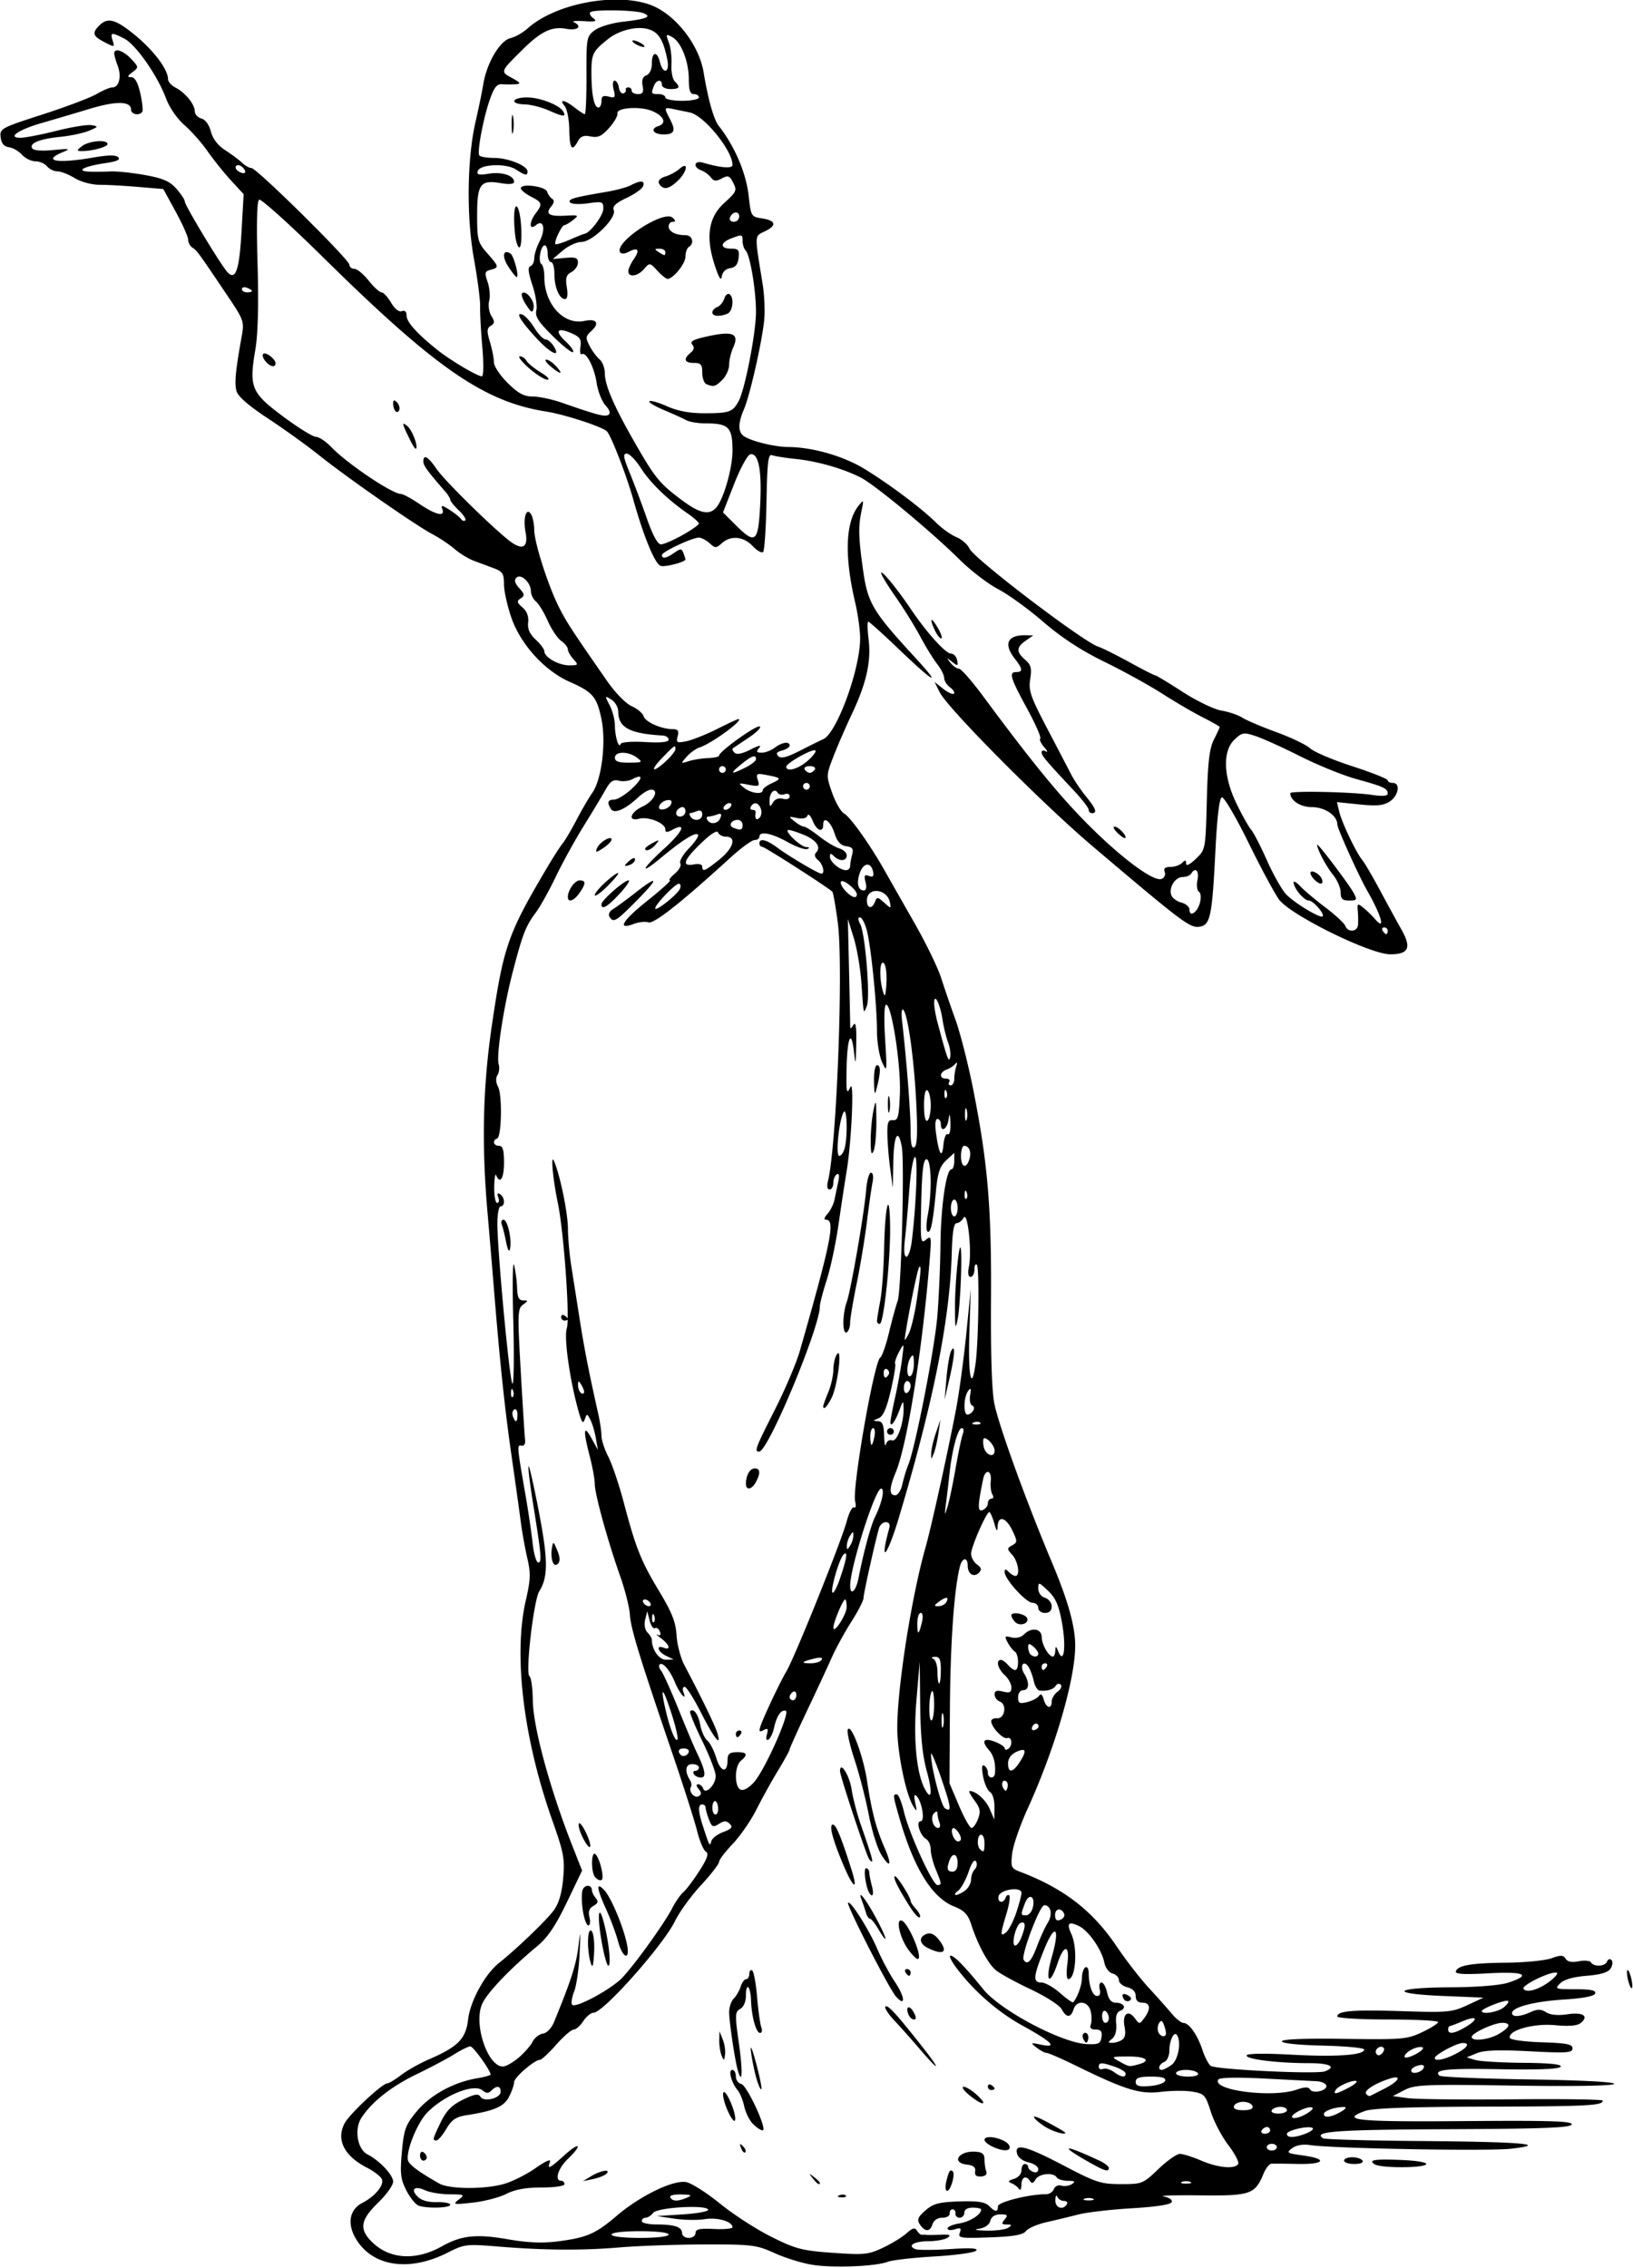 <?xml version="1.0"?>
<svg xmlns="http://www.w3.org/2000/svg" width="455.625" height="632.813" viewBox="0 0 455.625 632.813">
  <path d="M226.875 631.915c-2.836-.423-7.632-1.887-10.658-3.254-5.186-2.343-6.318-2.484-19.688-2.457-7.802.015-18.404.384-23.56.82-10.626.898-21.229.817-34.26-.262-8.547-.707-9.163-.63-13.824 1.732-10.423 5.282-20.41 3.986-25.212-3.271-2.926-4.421-2.358-8.657 1.423-10.612 3.525-1.823 6.102-4.916 5.47-6.565-.296-.77-2.14-2.217-4.098-3.216-6.407-3.27-8.723-7.787-6.349-12.38 1.348-2.606 10.536-11.2 11.974-11.2.43 0 2.148-1.042 3.818-2.316 1.67-1.273 5.122-3.223 7.672-4.331 8.285-3.604 10.38-5.733 11.029-11.21.613-5.178 4.75-12.691 8.695-15.795 4.653-3.66 13.258-11.936 15.229-14.645 1.394-1.918 2.23-4.785 2.596-8.907.48-5.401.152-7.172-2.951-15.921-8.157-22.998-10.99-46.38-7.471-61.646 1.324-5.743 1.39-7.57.421-11.72-.63-2.703-1.449-7.236-1.818-10.072-.368-2.835-1.55-11.273-2.623-18.75-1.881-13.09-3.234-25.973-4.923-46.875a4302.19 4302.19 0 00-1.772-21.093c-1.647-18.97-1.26-34.912 1.263-52.031 3.238-21.966 4.454-25.423 15.5-44.063 1.68-2.836 3.584-5.79 4.23-6.563.647-.773 2.39-3.726 3.873-6.562 1.484-2.836 3.458-6.228 4.387-7.539 2.644-3.726 3.926-14.172 2.54-20.699-1.31-6.173-2.391-7.425-8.9-10.304-6.906-3.055-13.588-10.392-16.163-17.749-1.165-3.329-2.115-7.584-2.11-9.455.009-2.925-.384-3.549-2.802-4.453-1.547-.578-4.067-1.52-5.6-2.091-1.532-.573-3.958-2.056-5.39-3.296-1.432-1.24-4.209-3.098-6.17-4.127-4.67-2.452-23.848-15.81-31.59-22.005-3.352-2.681-9.791-7.314-14.31-10.294-5.534-3.65-8.403-6.163-8.788-7.697-.563-2.244-.244-5.603 1.405-14.811.83-4.633.791-4.746-4.216-12.188-7.86-11.683-8.203-12.151-9.466-12.948-.653-.412-1.188-1.407-1.188-2.21 0-.803-1.56-4.313-3.467-7.8l-3.468-6.34-6.986-.59c-3.843-.326-8.716-.593-10.83-.595-2.185-.002-5.167-.811-6.912-1.875-1.689-1.03-3.852-1.871-4.807-1.871-.956 0-2.263-.633-2.905-1.407C12.483 45.633 11.02 45 9.875 45c-1.147 0-2.827-.82-3.734-1.823-.907-1.002-2.554-1.951-3.66-2.109-1.387-.198-2.102-1.06-2.3-2.778-.28-2.413.083-2.61 11.682-6.352 6.583-2.124 13.382-4.694 15.107-5.712 1.725-1.018 3.717-1.851 4.427-1.851 1.835 0 2.567-3.065 1.44-6.031-.53-1.39-.962-2.923-.962-3.405 0-1.656 2.488-.874 4.694 1.474 2.164 2.303 2.172 2.378.398 3.72-1.477 1.117-1.537 1.375-.328 1.4.991.02 1.82 1.5 2.498 4.467.559 2.44.816 4.761.571 5.156-.758 1.228-3.146.789-3.146-.578 0-2.396-4.155-2.454-11.718-.163a1115.121 1115.121 0 01-13.125 3.883c-6.575 1.884-9.847 4.14-6.005 4.14 1.302 0 5.82-.874 10.041-1.941 4.221-1.068 8.626-1.776 9.788-1.574 1.977.344 1.932.444-.7 1.552-1.546.651-5.132 1.417-7.968 1.701-5.86.587-8.772 1.775-7.882 3.215.373.602 2.657.785 5.886.471 4.55-.442 4.922-.365 2.7.556-6.047 2.507-1.692 3.299 8.438 1.535 4.155-.724 6.314-.747 6.986-.075.672.672-.438 1.177-3.593 1.633-5.885.85-8.48 2.196-4.566 2.368 1.547.068 4.206.046 5.91-.048 1.703-.094 6.016.35 9.584.988 5.105.913 6.991 1.726 8.856 3.819 1.302 1.462 2.368 3.079 2.368 3.593 0 1.062 9.969 17.58 11.868 19.666 2.293 2.519 3.334-.437 3.952-11.226l.601-10.485-3.57-3.89c-1.964-2.14-4.89-5.788-6.503-8.108-1.613-2.32-4.511-5.595-6.441-7.276-2.04-1.777-4.202-4.917-5.165-7.5-2.356-6.322-8.384-14.959-11.599-16.621-3.593-1.859-4.013-1.791-3.277.527.599 1.887.533 1.9-2.28.445-3.273-1.693-3.536-2.553-1.425-4.665 2.36-2.36 4.534-1.753 10.09 2.82 5.103 4.202 9.062 9.502 9.062 12.134 0 .726.95 1.806 2.11 2.4 2.695 1.38 5.342 4.639 5.37 6.61.01.843.84 1.746 1.842 2.008 1.096.287 2.146 1.731 2.637 3.625.527 2.04 1.95 3.883 4.037 5.232 1.773 1.146 3.891 2.728 4.708 3.516.816.787 1.971 1.432 2.566 1.432 1.442 0 27.355 25.59 27.355 27.013 0 .611.615 1.112 1.366 1.112.752 0 2.545 1.477 3.985 3.281 1.44 1.805 3.054 3.281 3.587 3.281.534 0 1.735 1.295 2.67 2.878 1.033 1.75 2.216 2.68 3.015 2.373.838-.321 1.314.13 1.314 1.242 0 1.794 3.031 5.157 8.71 9.663 3.65 2.895 11.016 7.254 12.29 7.27.488.008.542-3.434.128-8.191-.392-4.512-.665-9.595-.605-11.297.06-1.7-.72-7.696-1.733-13.321-2.12-11.777-1.907-28.115.503-38.429.783-3.352 1.737-7.992 2.12-10.312.977-5.918 4.658-12.116 7.605-12.807 1.314-.308 3.443-1.512 4.732-2.676 7.596-6.858 24.176-10.118 34.02-6.69 6.926 2.412 13.784 10.99 15.103 18.891 1.3 7.779 2.832 13.187 4.253 15 4.456 5.69 7.623 13.119 8.332 19.547.622 5.636.706 5.776 3.72 6.235 3.896.592 4.188 1.978.764 3.62-2.926 1.402-2.896.652-.599 14.66.507 3.094.694 7.735.416 10.313-.69 6.38-3.993 20.87-5.619 24.641-1.638 3.8-1.69 6.261-.155 7.424 1.87 1.418 8.57 3.089 12.53 3.124 6.834.062 15.368 2.519 21.262 6.12 6.978 4.265 15.978 11.02 19.973 14.99 1.599 1.589 4.14 3.4 5.649 4.024 1.508.625 3.153 2.065 3.656 3.2 1.237 2.792 31.781 26.053 35.947 27.376 1.06.336 4.955 2.276 8.656 4.31 3.7 2.033 6.96 3.697 7.246 3.697.286 0 3.708 2.064 7.605 4.587 3.897 2.523 8.773 4.874 10.835 5.226 2.063.351 4.681 1.238 5.82 1.97 1.137.733 5.438 2.563 9.557 4.066 4.12 1.503 8.354 3.538 9.41 4.522 1.055.983 6.352 3.226 11.77 4.984 5.417 1.758 9.85 3.522 9.85 3.92 0 .4.632.726 1.406.726 2.212 0 1.643 3.551-.83 5.171-1.753 1.149-3.587 1.327-8.49.825l-6.252-.641.654 2.713c.747 3.097 4.715 11.396 6.452 13.494.64.773 2.859 4.57 4.93 8.438 2.072 3.867 4.739 8.748 5.926 10.847 2.91 5.146 2.098 6.965-3.11 6.965-5.614 0-27.78-10.92-31-15.272-1.224-1.655-5.08-8.828-8.568-15.94-3.488-7.113-6.82-12.774-7.402-12.582-.684.226-1.317 5.48-1.784 14.807-.934 18.651-1.425 20.933-4.579 21.303-2.61.307-4.761-1.32-29.76-22.517-14.069-11.929-40.371-38.437-42.629-42.963l-1.402-2.811 2.424 1.907c1.334 1.049 2.676 1.655 2.983 1.348.307-.307-.179-1.098-1.08-1.757-.902-.66-1.64-1.833-1.64-2.61 0-.775-.877-2.526-1.95-3.89-1.073-1.363-3.204-4.83-4.737-7.701-1.533-2.872-4.702-7.962-7.042-11.31-2.34-3.35-4.076-6.269-3.857-6.488.437-.437 4.463 4.518 8.434 10.382 4.348 6.421 9.56 12.188 11.015 12.188.766 0 1.553.83 1.748 1.845.323 1.676.195 1.719-1.393.469-1.609-1.267-1.646-1.245-.462.264.708.902 1.767 1.64 2.355 1.64.588 0 3.595 3.415 6.682 7.587 14.219 19.217 22.144 28.836 30.595 37.132 8.972 8.808 17.168 14.74 19.258 13.937.795-.305 1.187-1.164.887-1.945-.378-.986.09-1.398 1.59-1.398 1.17 0 2.634-.506 3.253-1.125.875-.875 1.125-.836 1.125.175 0 .81 1.023.32 2.712-1.298 2.711-2.597 2.712-2.604 3.069-16.347.276-10.634.723-14.472 1.975-16.94.89-1.755 1.619-3.33 1.619-3.5 0-.17-2.142-1.394-4.76-2.72-2.617-1.327-7.718-4.308-11.334-6.626-3.615-2.318-10.86-6.307-16.1-8.864-6.452-3.15-11.945-6.74-17.025-11.128-4.125-3.562-9.795-7.671-12.6-9.13-2.806-1.46-7.657-5.18-10.782-8.27-8.09-7.999-23.69-20.93-27.64-22.912-4.989-2.504-12.059-4.517-18.04-5.137-2.92-.303-5.898-.776-6.618-1.052-1.074-.413-1.35 1.889-1.55 12.889-.135 7.365-.558 13.713-.942 14.107-.383.393-1.693-.345-2.91-1.64-2.548-2.713-6.132-3.048-8.61-.805-1.595 1.443-1.834 1.443-3.429 0-.943-.854-2.285-1.552-2.981-1.552-1.89 0-10.304 3.965-10.304 4.855 0 1.154 1.224.933 3.446-.623 1.77-1.24 2.05-1.231 2.552.077.31.808.564 1.605.564 1.77 0 .73-5.803 2.231-6.94 1.795-1.604-.615-4.745-8.24-7.58-18.396-1.87-6.708-6.213-17.936-7.398-19.132-1.273-1.286-11.805-4.716-16.988-5.534-17.264-2.725-30.76-12.052-62.05-42.884C80.919 62.688 72.82 55.39 72.3 55.71c-.61.377-.766 6.724-.44 17.887.33 11.378.12 19.576-.616 23.939-1.778 10.542-1.169 12.016 7.705 18.636 4.204 3.136 8.34 5.702 9.191 5.702.851 0 2.778 1.283 4.282 2.851 4.446 4.637 16.975 13.063 19.482 13.104.586.009 2.921 1.275 5.19 2.812 4.513 3.058 7.182 3.644 6.316 1.386-.445-1.159-.088-1.12 2.009.213 1.402.892 2.843 2.041 3.202 2.554.359.513.9.685 1.201.383.302-.302-.511-1.556-1.808-2.786-1.296-1.23-2.364-2.552-2.373-2.939-.009-.387-.66-1.441-1.446-2.344-5.005-5.743-6.07-7.206-6.07-8.34 0-2.14 1.3-1.413 3.653 2.043 2.4 3.524 17.535 18.285 21.232 20.707 3.043 1.994 4.366.906 3.635-2.991-.751-4.002.193-7.156 1.516-5.064.48.759.88 2.697.887 4.307.018 3.58 3.9 15.71 6.949 21.717 2.11 4.156 3.58 6.41 13.43 20.576 2.246 3.23 5.19 6.239 6.808 6.954 1.567.694 3.073 1.965 3.346 2.825.516 1.629 4.984 3.594 8.168 3.594 1.416 0 1.724.461 1.327 1.98-.466 1.783-.226 1.922 2.4 1.397 1.605-.32 5.442-1.845 8.527-3.386 3.085-1.542 5.777-2.803 5.983-2.803 1.883 0-7.454 6.848-10.774 7.902-1.012.32-2.634 1.483-3.604 2.582-1.753 1.985-1.749 1.993.58 1.25 1.289-.412 3.714-.795 5.39-.85 1.676-.057 3.047-.368 3.047-.692 0-1.124 10.253-8.493 11.322-8.137.59.197-.766 1.593-3.015 3.101a873.519 873.519 0 00-4.494 3.028c-.224.157.007.698.512 1.203.599.6 2.142.294 4.444-.88 2.355-1.2 3.159-1.355 2.42-.465-.891 1.074-.754 1.333.705 1.333.995 0 2.63-.62 3.63-1.376 2.047-1.55 4.164-1.858 4.164-.608 0 .455-.942 1.074-2.094 1.375-1.527.4-1.813.828-1.058 1.583.756.755 2.399.337 6.078-1.545 2.773-1.419 5.675-2.856 6.449-3.193 3.779-1.648 10.327-19.562 10.298-28.175-.007-2.285-.623-6.74-1.368-9.898-3.078-13.05-2.742-22.518.961-27.098 1.414-1.75 1.457-1.674.802 1.435-.944 4.484-.858 7.577.47 16.866 1.27 8.882 2.733 11.327 14.25 23.833 7.93 8.61 5.77 7.582-4.261-2.027-4.44-4.254-8.305-7.735-8.587-7.735-.282 0-.241 2.215.091 4.922.757 6.167-.585 12.197-4.616 20.747-1.731 3.672-4.07 9.06-5.197 11.973-2.026 5.239-2.03 5.354-.337 10.164.942 2.677 2.442 5.26 3.333 5.74 1.702.918 7.22 8.68 11.253 15.83a4601.7 4601.7 0 008.267 14.53c3.238 5.673 6.629 12.634 7.534 15.47.906 2.835 2.713 8.109 4.015 11.718 1.302 3.61 3.464 12.047 4.804 18.75 4.193 20.976 5.264 33.468 5.103 59.531-.097 15.723.24 25.672.984 29.063 1.462 6.67 8.906 27.139 16.022 44.062 4.49 10.676 6.476 17.774 6.484 23.167.014 9.396-5.671 28.869-13.324 45.64-2.093 4.586-4.01 10.166-4.263 12.4-.42 3.728-.251 4.14 2.052 5.016 12.348 4.695 20.374 10.884 27.126 20.918 2.504 3.721 6.512 8.893 8.906 11.493 2.395 2.6 5.3 5.87 6.457 7.265 1.157 1.397 2.633 2.552 3.281 2.568 1.576.04 3.918 3.41 5.302 7.63.62 1.893 1.634 3.84 2.252 4.328 1.327 1.048 29.628 2.41 31.905 1.537 3.286-1.26 1.329-2.274-4.393-2.274-8.695 0-17.482-1.066-17.482-2.122 0-.585 4.552-.673 12.595-.242 12.56.673 20.218.127 20.218-1.44 0-.454-5.168-.944-11.484-1.089-6.833-.157-11.485-.642-11.485-1.198 0-.596 6.277-.846 17.344-.69 16.317.23 17.607.12 21.797-1.865 2.449-1.16 4.453-2.431 4.453-2.825 0-.394-6.328-.717-14.063-.717-7.734 0-14.062-.376-14.062-.835 0-1.572 4.364-1.93 18.042-1.486 12.735.415 13.993.3 18.21-1.663l4.53-2.11-11.25-.468c-15.398-.642-13.958-2.323 2.069-2.415 7.613-.044 13.841-.553 16.171-1.322 6.577-2.17 4.468-3.135-5.634-2.579-6.794.375-9.326.224-9.071-.54.565-1.696 4.254-2.326 14.21-2.426 5.12-.051 10.733-.608 12.473-1.237 2.587-.936 3.31-.911 3.956.136.532.86 1.732 1.092 3.663.706 1.579-.316 3.123-.166 3.431.333.807 1.305 3.969 1.117 4.462-.265.23-.645.778-.836 1.217-.424.44.411.348 1.466-.202 2.344-.7 1.116-2.722 1.736-6.731 2.064-3.707.303-6.31 1.048-7.37 2.11-1.562 1.562-1.359 1.64 4.264 1.64 4.304 0 5.799.317 5.517 1.172-.252.765-3.292 1.356-8.75 1.7-8.27.524-14.457 2.142-14.457 3.782 0 1.176 2.263 1.056 5.182-.274 1.922-.876 2.864-.865 4.326.048 1.2.75 3.317.95 5.914.561 4.352-.652 6.107.469 3.77 2.408-.97.805-3.244 1.002-7.256.628-6.019-.56-13.17 1.475-12.537 3.569.156.515 4.152 1.058 8.88 1.207 6.969.218 8.596.54 8.596 1.702 0 1.243-1.583 1.35-11.953.808-8.639-.452-12.733-.302-14.766.539l-2.812 1.163 2.343.713c1.29.391 7.326.754 13.415.805 7.527.064 10.875.412 10.458 1.086-.405.655-6.139.894-16.85.703-15.13-.27-18.661.104-16.972 1.793.372.372 11.616.843 24.987 1.049 14.87.228 24.099.715 23.765 1.255-.33.536-11.321.719-27.912.466-24.946-.381-27.654-.27-30.608 1.257l-3.24 1.676 4.213.572c2.317.314 15.498.46 29.292.326 13.793-.135 25.078.026 25.078.358 0 1.4-4.116 1.612-32.917 1.686-20.939.054-31.252.424-33.391 1.197-7.186 2.598-2.496 3.077 27.798 2.835 23.953-.192 30.151.004 29.84.937-.305.915-8.018 1.211-34.395 1.322-31.342.132-38.062.622-34.948 2.546.495.306 12.66.646 27.035.755 28.279.214 36.333.894 25.407 2.146-6.315.723-49.725-.056-55.992-1.005-2.094-.317-3.941-.006-5.105.862-1.693 1.261-1.476 1.406 3.047 2.028 7.004.963 6.043 2.52-1.458 2.36-3.48-.073-6.804-.101-7.386-.062-.582.039-1.57 1.306-2.195 2.816-2.38 5.747-3.615 6.166-17.7 6.012-7.038-.077-11.612.061-10.163.307 1.465.248 2.471.936 2.268 1.55-.235.71-4.197 1.334-11.071 1.744-5.888.352-12.604 1.127-14.925 1.723-2.32.596-6.328 1.562-8.906 2.147-2.578.586-5.18 1.709-5.783 2.496-.812 1.063-3.414 1.516-10.083 1.757-8.173.296-8.932.18-8.372-1.28.5-1.305.239-1.485-1.401-.965-1.11.352-2.017.245-2.017-.238s1.48-1.118 3.29-1.412c2.963-.48 6.085-2.462 6.085-3.863 0-.294-1.055-.536-2.344-.536-1.458 0-2.344.532-2.344 1.407 0 .773-.585 1.406-1.302 1.406-.716 0-1.243-.527-1.172-1.172.072-.644-.291-1.172-.807-1.172-.515 0-.879.528-.807 1.172.072.645-.85 1.172-2.046 1.172-1.373 0-2.403.712-2.788 1.927-.677 2.133-2.164 2.032-3.6-.243-.72-1.143-.33-2.009 1.695-3.75 2.187-1.881 3.78-2.3 9.437-2.48 5.1-.164 7.167.144 8.25 1.227 1.79 1.79 2.515 1.83 2.515.134 0-1.198 8.69-3.378 13.466-3.378.876 0 1.841-.645 2.144-1.434.308-.803 1.223-1.225 2.08-.959.84.262 2.162.07 2.935-.426 1.097-.703.851-.905-1.116-.916-1.388-.008-2.784-.436-3.102-.952-.922-1.49-4.98-1.087-5.918.59-.584 1.043-1.06 1.191-1.508.468-1.09-1.763-2.417-1.188-2.432 1.051-.008 1.213-.308 1.671-.704 1.078-.378-.567-1.321-1.277-2.095-1.577-1.066-.414-.895-.701.704-1.188 1.213-.368 2.109-1.39 2.109-2.406 0-.971.422-1.766.937-1.766.516 0 .938.377.938.837 0 .46.633 1.08 1.406 1.377.834.32 1.406.01 1.406-.763 0-.716-1.222-1.57-2.717-1.899-1.58-.347-2.916-1.359-3.193-2.418-.798-3.051 2.49-2.212 13.066 3.335 8.975 4.707 10.36 5.156 15.903 5.156 5.92 0 6.183-.106 10.475-4.219 2.421-2.32 5.113-4.219 5.982-4.219.868 0 3.547.844 5.953 1.875 4.706 2.018 9.38 2.447 10.307.947.316-.51-.92-2.886-2.748-5.279-1.827-2.393-4.028-6.59-4.89-9.328-1.465-4.645-1.805-5.016-5.115-5.576-1.95-.33-5.89-.306-8.755.052-5.83.729-9.92-.52-23.486-7.17-4.125-2.022-7.922-3.683-8.438-3.69-.515-.009-1.781-.676-2.812-1.483-1.779-1.392-1.713-1.434 1.289-.807 4.74.989 2.99-.819-5.081-5.249-6.97-3.826-13.617-9.61-18.522-16.12-1.444-1.916-2.209-3.484-1.7-3.484 1.043 0 4.104 3.142 9.121 9.36 4.79 5.936 21.964 15.025 28.955 15.323 3.234.139 3.791-.13 4.05-1.949.226-1.595-.166-2.11-1.611-2.11-1.315 0-1.743-.438-1.37-1.407.296-.775.275-2.463-.048-3.75-.718-2.86-3.912-3.173-4.77-.467-.767 2.413-2.006 2.385-3.323-.077-.575-1.074-4.492-3.577-8.705-5.563-4.213-1.987-8.566-4.378-9.673-5.314-2.192-1.854-5.041-7.159-6.853-12.76-.912-2.817-1.915-3.864-4.817-5.025-6.142-2.457-11.227-10.73-15.268-24.843-1.766-6.166-1.793-6.418-.674-6.418.464 0 1.369 2.215 2.01 4.922 1.414 5.97 8.01 20.39 9.325 20.39 1.243 0 1.203-.382-.46-4.363-.774-1.851-1.407-4.348-1.407-5.548 0-1.2-.577-2.52-1.283-2.933-1.722-1.006-2.933-4.968-1.518-4.968 1.266 0 .343-5.555-1.168-7.031-.653-.638-.767-.037-.357 1.875.54 2.525.483 2.62-.567.937-2.041-3.273-4.401-14.762-4.442-21.622-.066-11.03 3.927-36.637 7.884-50.565 1.603-5.644 6.27-26.764 8.494-38.438.884-4.64 2.176-14.133 2.872-21.094l1.264-12.656-.402 12.422c-.387 11.922.61 16.76 1.738 8.438.84-6.19 1.098-26.779.346-27.53-.37-.37-.673.24-.673 1.358 0 1.117-.475 2.03-1.055 2.03-.685 0-.846-1.043-.46-2.975.847-4.233-.388-15.49-1.484-13.533-.464.83-1.35 1.51-1.97 1.513-.772.003-1.195 2.575-1.347 8.203-.502 18.524-5.123 41.7-14.717 73.824-3.31 11.08-5.594 13.636-2.723 3.047.28-1.031-.078-1.64-.961-1.64-.774 0-1.623.738-1.887 1.64-1.114 3.808-4.334 18.3-4.334 19.509 0 .723-1.522 3.694-3.383 6.604-1.862 2.91-4.344 7.453-5.518 10.096-1.173 2.644-4.29 9.352-6.928 14.908-2.638 5.555-4.796 10.352-4.796 10.658 0 .307-1.457 2.957-3.239 5.89-1.781 2.933-4.498 7.84-6.037 10.904-1.54 3.064-4.511 7.365-6.605 9.558-2.093 2.192-3.806 4.456-3.806 5.03 0 .575-2.266 3.493-5.035 6.484-2.77 2.991-6.008 7.447-7.196 9.902-3.295 6.806-20.063 25.691-22.812 25.691-.717 0-1.995 1.055-2.84 2.344-.844 1.29-2.053 2.347-2.686 2.351-.632.004-2.824 1.903-4.87 4.22-2.046 2.315-4.078 4.21-4.515 4.21-1.536 0-7.234 4.925-7.234 6.252 0 .738-.635 2.57-1.411 4.071-1.433 2.77-4.12 3.925-12.012 5.163-2.793.438-3.997 1.269-5.483 3.788-1.047 1.774-2.284 3.226-2.749 3.226-1.187 0-1.102-.357 1.222-5.14 1.557-3.206 3.081-4.744 6.191-6.25 3.221-1.559 4.288-1.735 4.865-.801.985 1.593 5.627.422 5.627-1.42 0-1.664-1.096-1.792-2.585-.303-.822.822-1.414.812-2.441-.04-2.409-2-10.496 1.208-15.39 6.102-2.882 2.882-6.236 11.345-5.377 13.565.472 1.221 3.26 3.248 8.676 6.31 2.824 1.597 12.654 1.656 18.068.108 2.313-.661 6.272-2.65 8.796-4.42 2.864-2.008 4.374-2.652 4.014-1.714-.85 2.218-.114 1.874 4.05-1.887 4.329-3.912 5.155-2.992.94 1.047-2.72 2.606-3.794 6.093-1.876 6.093a.94.94 0 01.938.938c0 .533-2.747.937-6.364.937-4.408 0-7.442.55-9.867 1.786-1.926.982-6.129 2.076-9.339 2.432-5.405.598-5.698.537-3.961-.819 1.775-1.386 1.64-1.466-2.534-1.494-2.425-.016-5.486-.52-6.801-1.12-2.998-1.365-4.2-.324-2.077 1.8 1.02 1.02 2.958 1.566 5.335 1.504 2.053-.054 3.733.27 3.733.719 0 .936-6.586 1.11-8.87.233-.837-.321-2.364-2.235-3.394-4.252-1.595-3.128-1.777-4.707-1.231-10.727.572-6.315 1.008-7.505 4.136-11.29 3.754-4.543 10.252-8.124 16.725-9.218 2.136-.36 3.884-.838 3.884-1.06 0-1.133-4.841-7.869-5.655-7.869-.52 0-2.519.984-4.442 2.186s-6.66 3.714-10.528 5.583c-7.091 3.428-12.457 7.66-15.393 12.141-2.082 3.177-1.167 8.772 1.674 10.23 3.397 1.744 7.156 5.747 7.156 7.62 0 .98-1.898 3.628-4.218 5.883-4.988 4.847-5.34 7.433-1.511 11.1 4.895 4.69 12.135 5.084 19.323 1.051 5.463-3.064 9.606-3.508 18.413-1.972 5.531.964 9.635 1.137 13.932.586 8.105-1.039 10.54-2.095 16.419-7.117 6.588-5.629 15.88-10.127 19.446-9.414 1.48.296 5.722 3.004 9.428 6.018 3.705 3.014 10.148 7.178 14.317 9.255 6.798 3.385 8.563 3.844 17.125 4.451 8.728.619 9.924.498 13.982-1.416 2.441-1.15 5.41-2.967 6.597-4.036 1.69-1.52 2.324-1.676 2.917-.716.417.675 1.028 1.192 1.357 1.147.33-.044.915-.037 1.302.015.386.053 2.18.035 3.984-.038 2.507-.103 2.95.093 1.875.828-.774.529-3.174.968-5.335.976-4.013.015-6.059 1.274-3.602 2.217.751.288 5.073.278 9.604-.021 5.788-.383 7.96-.25 7.302.449-.516.546-5.755 1.27-11.642 1.608-5.888.339-11.742 1.01-13.01 1.492-3.363 1.278-14.86 1.76-20.817.872zm-40.313-8.477c0-.552-3.28-.938-7.968-.938-4.688 0-7.969.386-7.969.938 0 .551 3.281.937 7.969.937 4.687 0 7.969-.386 7.969-.938zm7.5-.435c0-1.07 1.14-1.317 5.157-1.12 2.836.138 5.156-.073 5.156-.47 0-1.608-4.164-2.836-7.697-2.271-2.034.325-5.88.264-8.547-.135l-4.85-.726 7.278-.468c4.002-.258 7.166-.847 7.03-1.31-.422-1.445-14.172-.65-15.349.887-.572.748-1.521 1.36-2.109 1.36-.588 0-1.068.422-1.068.938 0 .515 1.863.937 4.142.937 5.032 0 7.107.714 7.107 2.444 0 .718.844 1.306 1.875 1.306 1.032 0 1.875-.618 1.875-1.372zm87.188-1.44c1.183-.765 1.127-.912-.35-.924-1.453-.012-1.554-.256-.587-1.42.984-1.187.8-1.407-1.183-1.407-1.529 0-2.513.63-2.82 1.803-.29 1.105-1.51 1.957-3.156 2.203-1.666.249-.906.449 2.002.527 2.578.07 5.32-.283 6.094-.783zM297.656 615c.319-.516-.043-.938-.804-.938-.76 0-1.596-.527-1.856-1.171-.26-.645-.506-.223-.547.937-.075 2.15 2.11 2.948 3.207 1.172zm-105.937-1.875c1.497-.643 1.155-.819-1.696-.872-2.156-.04-3.342.306-2.992.872.685 1.107 2.111 1.107 4.688 0zm113.203.317c-.645-.26-1.7-.26-2.344 0-.644.26-.117.472 1.172.472 1.29 0 1.816-.212 1.172-.472zm27.187-4.688c-.644-.26-1.699-.26-2.343 0-.645.26-.118.473 1.171.473 1.29 0 1.817-.213 1.172-.473zm24.141-9.692c0-.515-.633-.937-1.406-.937-.774 0-1.406.422-1.406.938 0 .515.632.937 1.406.937.773 0 1.406-.422 1.406-.938zm8.038-3.776c1.394-.53 2.285-1.213 1.98-1.519-.84-.84-7.205.563-7.205 1.588 0 1.164 2.053 1.137 5.225-.069zm-9.913-.911c0-.516-.397-.938-.882-.938s-1.143.422-1.462.938c-.318.516.079.938.882.938.804 0 1.462-.422 1.462-.938zm11.836-6.29c-.817-.816-6.252 1.715-5.677 2.645.28.454 1.79.163 3.356-.646 1.566-.81 2.61-1.709 2.32-1.998zm7.851 1.134c1.383-.79 1.768-1.348.938-1.36-2.413-.036-5.625 1.071-5.625 1.938 0 1.205 2 .958 4.688-.578zm-15-.469c0-.516-.818-.938-1.82-.938-1 0-2.08.422-2.398.938-.329.532.459.938 1.82.938 1.319 0 2.398-.422 2.398-.938zm-9.609-1.172c-.215-.644-1.375-1.172-2.578-1.172-1.203 0-2.363.528-2.578 1.172-.258.773.62 1.172 2.578 1.172 1.958 0 2.836-.399 2.578-1.172zm37.031-4.95c3.847-1.974 4.771-3.766 1.407-2.729-4 1.234-7.326 3.308-6.763 4.219.31.502.851.778 1.202.613.351-.164 2.22-1.11 4.154-2.103zm-24.648.37c2.21-.77 3.229-.78 3.689-.035.813 1.316 4.98.273 4.514-1.13-.193-.578-1.37-1.103-2.617-1.166-1.246-.062-7.818-.4-14.603-.75-7.764-.4-12.549-.295-12.906.284-1.864 3.015 15.091 5.179 21.923 2.797zm14.235-.41c1.57-.812 2.662-1.668 2.427-1.902-.619-.62-5.083 1.212-5.806 2.381-.849 1.374.038 1.248 3.38-.48zm-50.988-2.041c.271-.823-.893-1.172-3.911-1.172-3.265 0-4.297.35-4.297 1.46 0 1.135.872 1.396 3.912 1.172 2.15-.159 4.084-.816 4.296-1.46zm-11.02-2.018c0-.465-1.33-1.309-2.953-1.875-3.712-1.294-4.547-1.292-4.547.008 0 .571.545.829 1.21.573.667-.255 2.013.121 2.992.837 2.05 1.5 3.298 1.672 3.298.457zm20.156-.091c-.319-.516-1.82-.938-3.337-.938-1.516 0-2.757.422-2.757.938 0 .515 1.501.937 3.337.937 1.985 0 3.102-.38 2.757-.937zm63.022-1.567c.233-.699-.336-.915-1.562-.594-1.061.277-1.929.908-1.929 1.401 0 1.245 3.043.541 3.491-.807zm-70.406-.73c1.87-1.31 2.822-6.296 1.584-8.299-.804-1.3-2.138 1.36-2.155 4.297-.007 1.442-.642 2.849-1.42 3.147-1.456.559-1.963 2.214-.678 2.214.401 0 1.602-.611 2.669-1.359zm-182.158-2.032c1.604-1.35 3.363-3.354 3.909-4.454.546-1.1 1.845-2.122 2.888-2.273 1.11-.161 2.406-1.52 3.128-3.282 4.706-11.48 6.128-15.868 6.746-20.819.644-5.152.674-4.994.361 1.875-.187 4.125-.876 8.855-1.53 10.511-.653 1.656-.892 3.308-.53 3.67 1.016 1.016 10.99-4.386 14-7.582 3.59-3.814 11.74-15.161 13.873-19.318.944-1.839 2.356-3.875 3.14-4.525.782-.65 2.78-3.296 4.439-5.881 2.26-3.524 2.72-4.884 1.831-5.433-.652-.403-1.747-3.001-2.435-5.775-.688-2.773-3.766-12.425-6.842-21.448-9.346-27.423-11.664-34.992-11.914-38.906-.132-2.063-1.36-6.914-2.729-10.781-3.475-9.823-7.074-22.89-7.074-25.685 0-1.292-.633-4.779-1.407-7.748-1.882-7.228-1.713-8.987.481-5.005l1.808 3.281-.573-3.281c-.316-1.805-1.002-4.116-1.526-5.135-.907-1.766-.982-1.772-1.558-.129-.471 1.343-.836.923-1.646-1.896-2.47-8.59-4.236-20.866-3.378-23.478.904-2.757-.826-26.951-2.503-34.987-1.378-6.604-2.05-13.91-1.079-11.719 1.67 3.765 3.881 14.487 3.9 18.904.01 2.494.416 7.065.902 10.159.486 3.094 1.547 9.844 2.359 15 1.336 8.489 2.59 14.88 5.197 26.498.494 2.198.898 4.957.898 6.13 0 1.172.862 3.803 1.916 5.845 1.054 2.043 2.976 7.722 4.27 12.62 3.4 12.87 4.827 16.452 9.923 24.906 3.561 5.91 4.62 8.595 4.84 12.286.155 2.598 1.152 6.367 2.215 8.376 4.76 8.993 8.619 16.955 9.208 19.003 1.164 4.043-.987 1.31-4.654-5.914-1.98-3.902-4.01-7.094-4.51-7.094s-.658.655-.35 1.455c1.095 2.856-1.076.401-2.306-2.607-1.42-3.474-3.494-5.907-4.324-5.076-.307.307-.114 1.095.43 1.752.542.657 2.688 5.414 4.769 10.57 2.08 5.156 4.395 10.64 5.144 12.187 2.411 4.98 2.762 7.032 1.203 7.032-.777 0-1.675-.422-1.993-.938-.319-.516-.133-.937.413-.937s.993-.422.993-.938-.841-.937-1.87-.937c-1.895 0-2.173 1.973-.626 4.453.403.644.524 1.508.27 1.92-.758 1.225.99 3.297 2.167 2.57.824-.51.822-.993-.01-1.996-.694-.835-.74-1.322-.124-1.322.536 0 1.152.527 1.369 1.171.627 1.865 3.511-.999 3.511-3.486 0-1.147-1.706-5.576-3.791-9.844-2.085-4.267-3.59-7.96-3.344-8.206.963-.963 2.263.805 2.835 3.854.33 1.758 1.22 3.711 1.977 4.34.758.629 1.871 2.792 2.475 4.808 1.185 3.955 3.119 4.396 3.147.718.015-1.823.514-2.27 2.578-2.305 2.88-.05 3.226.668 1.155 2.387-1.834 1.521-1.856 7.386-.031 8.087.807.31 2.341-.574 3.715-2.14 3.091-3.522 10.152-19.432 8.827-19.89-1.266-.436-2.55 1.45-3.283 4.822-.31 1.429-.998 2.866-1.528 3.193-.598.37-.765-.165-.44-1.41.448-1.714.273-1.87-1.208-1.077-1.41.754-1.117-.425 1.575-6.345 1.818-4 4.076-8.537 5.016-10.084 2.26-3.716 15.358-36.272 16.873-41.936.653-2.44 1.573-4.197 2.045-3.906.478.296.616-.437.312-1.657-.889-3.563 5.311-39.093 7.004-40.14.504-.31 1.618-3.5 2.475-7.088.858-3.587 1.933-7.512 2.39-8.722.991-2.624 1.949-38.673 1.143-43.035-1.002-5.422-2.226-3.235-2.361 4.219l-.132 7.265-.713-5.156c-.392-2.836-.754-7.113-.805-9.505-.077-3.598.19-4.327 1.548-4.219 1.414.112 1.681-.904 1.936-7.37.314-7.983-2.282-24.843-3.825-24.843-.545 0-.66 3.74-.295 9.609.567 9.129.525 9.452-.836 6.455-.789-1.735-1.434-5.621-1.434-8.635 0-7.33-1.682-23.916-2.87-28.289-.525-1.933-1.375-3.515-1.888-3.515-.593 0-.564.688.079 1.889 1.4 2.615 2.842 20.389 1.853 22.837-.966 2.392-.872 2.79-1.52-6.391-.29-4.095-1.259-9.79-2.154-12.656l-1.627-5.21.324 14.062c.177 7.734.325 14.695.327 15.469.004 1.25.106 1.25.914 0 .628-.973.868.617.776 5.156-.128 6.327-.154 6.394-.703 1.875-.72-5.924-1.806-3.355-1.98 4.687-.156 7.216-.028 7.905 1.05 5.625 1.098-2.323.311 15.335-1.047 23.473-.512 3.074-1.539 9.809-2.28 14.965-.742 5.156-2.213 12.066-3.27 15.356-1.056 3.29-1.921 6.604-1.921 7.365 0 5.924-14.453 40.56-16.926 40.56-1.436 0-1.1-.9 4.381-11.719 2.874-5.672 6.009-13.054 6.967-16.406 8.745-30.577 9.941-36.562 7.308-36.562-.668 0-.517-.629.395-1.641.814-.902 1.696-2.695 1.962-3.984.265-1.29.737-3.54 1.048-5 .367-1.725.223-2.446-.41-2.055-.536.331-.975 1.422-.975 2.422 0 1.001-.468 1.82-1.04 1.82-.633 0-.814-.894-.463-2.292 2.422-9.65 4.353-59.96 2.766-72.071-.596-4.549-1.29-8.477-1.544-8.73-1.224-1.224-18.87-12.532-19.557-12.532-.433 0-.787-.422-.787-.937 0-1.549 1.993-1.068 5.068 1.223 3.216 2.396 11.37 7.214 12.208 7.214 1.112 0 .479-2.63-.91-3.783-.928-.77-1.122-1.524-.542-2.104 1.477-1.476.105-3.466-3.396-4.93-1.805-.753-3.726-1.37-4.268-1.37-1.561 0 3.249 4.679 4.894 4.761.971.049 1.075.236.303.548-.646.26-3.125-.617-5.509-1.95-4.462-2.493-7.848-3.134-7.848-1.484 0 .515-.609.937-1.353.937s-3.802 2.237-6.797 4.97c-13.778 12.58-21.266 18.482-22.819 17.989-.878-.279-2.691-.09-4.03.419-4.841 1.84-3.304-.817 3.711-6.417 3.935-3.141 6.784-5.725 6.33-5.742-.452-.017.158-.85 1.358-1.849 1.2-1 1.89-2.288 1.535-2.862-.355-.575.744-2.479 2.442-4.231 1.699-1.753 2.814-3.46 2.479-3.796-.741-.741-4.33 1.507-10.278 6.439-6.23 5.165-5.569 3.322.938-2.614 5.173-4.72 6.291-7.357 2.19-5.161-1.513.81-1.956.772-1.956-.164 0-1.692-4.727-3.604-7.266-2.94-3.305.866-2.563-1.78.958-3.416 3.083-1.432 4.704-4.687 2.335-4.687-.714 0-2.314.949-3.556 2.109-3.656 3.416-6.71 4.742-7.618 3.31-1.179-1.858-.938-2.605.85-2.634.902-.016 3.052-1.311 4.777-2.88 3.275-2.977 3.477-4.501.377-2.842-.992.53-2.708.729-3.814.44-1.556-.407-2.384.142-3.667 2.435-.911 1.628-3.671 6.21-6.133 10.183-2.462 3.972-5.99 10.386-7.841 14.254-1.851 3.867-4.371 8.373-5.601 10.014-2.762 3.684-3.632 5.942-6.417 16.663-2.564 9.874-4.59 23.29-3.867 25.614.277.888.12 2.225-.348 2.97-.526.84-.464 2.078.163 3.25 1.213 2.266 1.002 14.012-.259 14.457-1.415.5-1.022 2.032.52 2.032 1.063 0 1.407 1.145 1.407 4.687 0 4.385-1.118 6.177-2.192 3.516-.26-.645-.506.832-.546 3.28-.041 2.45.334 4.454.834 4.454.499 0 .638-.702.309-1.56-.403-1.049-.24-1.338.498-.882 1.339.827 1.46 3.38.16 3.38-.516 0-.927 2.214-.915 4.921.039 8.063 3.404 43.822 4.193 44.556.401.373.509-7.548.24-17.602-.27-10.055-.167-17.016.228-15.47.396 1.548.77 4.395.83 6.329.083 2.633.51 3.516 1.696 3.516 1.469 0 1.466.087-.038 1.187-1.503 1.1-1.55 2.484-.634 18.516.545 9.53 1.09 18.172 1.21 19.203.132 1.12-.27 1.774-.996 1.625-1.304-.267-1.284-.026 1.208 14.312.717 4.125 1.57 9.926 1.895 12.89.326 2.966 1.028 5.392 1.56 5.392 1.068 0 .893-1.976-1.487-16.76-.862-5.35-1.4-9.893-1.199-10.095.203-.202 1.503 5.553 2.89 12.79 2.56 13.35 2.58 18.1.094 22.083-1.563 2.504-3.918 22.849-2.743 23.696.48.346.901 3.371.935 6.723.074 7.397 4.74 24.603 10.953 40.4l2.8 7.12-4.265 8.886c-3.08 6.415-5.341 9.78-8.135 12.1-7.857 6.523-14.244 13.243-15.543 16.352-2.35 5.624 1.607 17.33 5.858 17.33.79 0 2.75-1.105 4.354-2.454zm20.101-26.609c-1.094-3.715-.898-9.933.276-8.759.545.545.861 3.266.703 6.047-.225 3.941-.44 4.54-.979 2.712zm3.031-6.114c-1.28-7.482-.738-10.6.787-4.528 1.341 5.343 1.953 11.58 1.135 11.58-.394 0-1.259-3.174-1.922-7.052zm4.637.255c-.585-2.192-2.078-6.212-3.317-8.934-2.697-5.924-2.885-7.858-.518-5.337 1.913 2.036 5.417 10.438 6.344 15.208.891 4.59-1.247 3.79-2.509-.937zm-9.837-8.66c-.347-2.315-.373-4.881-.057-5.704.6-1.563 2.582-1.494 2.598.09.006.503.481 1.482 1.057 2.177.8.963.65 1.485-.627 2.2-1.188.665-1.51 1.593-1.11 3.19.311 1.24.162 2.254-.332 2.254s-1.182-1.894-1.529-4.208zm3.411-9.287c-1.188-1.432-1.061-7.548.132-6.354 1.237 1.237 2.521 6.66 1.698 7.168-.42.26-1.243-.107-1.83-.814zm-3.352-10.858c-.842-1.63-1.377-3.427-1.188-3.995.19-.567 1.095.55 2.012 2.483 2.042 4.304 1.312 5.643-.824 1.512zm42.644-29.086c0-.516.447-.938.993-.938s.732.422.414.938c-.319.516-.766.938-.993.938-.227 0-.413-.422-.413-.938zm-51.137-48.056c-.315-.822-.404-2.475-.198-3.673.363-2.1.416-2.08 1.515.554.764 1.828.83 3.041.199 3.672-.63.63-1.132.448-1.516-.553zm53.95-21.711c0-2.356 1.103-4.295 2.444-4.295 1.551 0 1.668 1.322.336 3.811-1.134 2.117-2.78 2.404-2.78.484zm21.563-21.67c0-.274.632-2.013 1.406-3.864.773-1.85 1.412-4.685 1.42-6.298.007-1.613.464-3.565 1.014-4.338 1.56-2.196.157 8.99-1.539 12.268-1.292 2.5-2.301 3.479-2.301 2.233zm5.625-23.29c0-1.802.403-4.338.897-5.636 1.122-2.951 4.898-24.672 5.437-31.278.22-2.707.837-4.921 1.37-4.921.57 0 .742 1.129.417 2.75-.302 1.513-1.008 6.47-1.569 11.016-.56 4.546-1.842 12.277-2.848 17.18-1.006 4.904-1.83 9.836-1.83 10.96 0 1.125-.421 2.306-.937 2.625-.557.344-.937-.751-.937-2.696zm9.375-.458c0-.445.4-2.922.89-5.504.49-2.582.979-9.074 1.086-14.425.252-12.45 1.55-17.417 1.685-6.448.116 9.344-1.783 27.187-2.893 27.187-.423 0-.768-.364-.768-.81zm-88.125-1.12c0-.546.421-.732.937-.414.516.319.938.766.938.993 0 .227-.422.414-.938.414s-.938-.447-.938-.993zm-15.34-20.87c-.39-1.971-.94-4.186-1.222-4.923-.283-.737-.066-1.34.481-1.34 1.138 0 2.376 5.514 1.82 8.11-.228 1.071-.64.365-1.078-1.848zm101.71-28.294c-.008-2.578.337-6.375.763-8.437.7-3.379.78-3.1.818 2.812.023 3.61-.32 7.407-.764 8.438-.593 1.38-.809.638-.818-2.813zm4.803-10.312c.01-2.063.203-2.796.427-1.63.224 1.166.216 2.854-.019 3.75-.234.896-.418-.058-.408-2.12zm-3.875-6.328c-.061-2.45.31-4.453.827-4.453 1.055 0 1.055 1.946 0 6.093-.64 2.51-.728 2.335-.827-1.64zm-73.814-45.88c-.395-.64.023-1.537.985-2.11.92-.547 3.691-2.577 6.158-4.51 6.599-5.173 6.795-4.287.466 2.109-5.86 5.922-6.502 6.302-7.609 4.511zm-2.235-3.476c0-1.087 6.336-6.66 7.57-6.66.52 0-.618 1.688-2.526 3.75-3.382 3.655-5.043 4.614-5.043 2.91zm-9.375-2.034c0-1.907 1.949-4.626 3.315-4.626 1.758 0 1.736.94-.086 3.541-1.54 2.2-3.229 2.766-3.229 1.085zm7.5-.52c0-.521 1.477-2.256 3.282-3.853 1.804-1.598 3.281-2.602 3.281-2.232 0 .37-1.477 2.105-3.281 3.854-1.805 1.75-3.281 2.753-3.281 2.231zm8.438-8.24c0-.178.633-.85 1.406-1.491.81-.673 1.406-.764 1.406-.215 0 .524-.632 1.195-1.406 1.492-.773.296-1.406.393-1.406.215zm-7.83-4.795c.643-1.676 4.08-3.75 4.08-2.462 0 .475-1.042 1.546-2.316 2.38-2.013 1.32-2.243 1.33-1.764.082zm13.455.056c0-.24.95-.942 2.11-1.56 1.912-1.02 1.989-.979.822.436-1.198 1.452-2.932 2.117-2.932 1.124zm137.578 339.22c3.772-1.011 2.229-2.222-2.812-2.208-4.702.013-4.817.072-2.579 1.314 2.88 1.598 2.808 1.586 5.391.894zm79.27-4.778c-1.422-.48-4.973 1.385-4.973 2.613 0 .51 1.371.217 3.047-.653 1.676-.87 2.543-1.752 1.927-1.96zm8.927 2.028c3.577-1.784 4.617-3.223 2.327-3.218-1.695.004-7.79 3.29-7.79 4.201 0 .929 2.55.47 5.463-.983zm-19.76-1.894c-.893-.893-2.684.554-2.018 1.631.396.64.92.624 1.593-.05.552-.551.744-1.263.425-1.58zm-72.988-2.185c.887-.562 1.123-1.751.734-3.7-.699-3.49.982-4.898 2.845-2.383 1.298 1.751 1.347 1.75 2.67-.036 1.89-2.551 1.678-4.274-.526-4.274-1.244 0-1.875-.625-1.875-1.857 0-1.2-.83-2.066-2.344-2.446-1.289-.323-2.343-1.214-2.343-1.98s-.799-1.601-1.775-1.857c-1.004-.262-1.999-1.587-2.292-3.05-.726-3.633-4.417-8.93-7.115-10.21-2.9-1.377-3.463-.78-2.096 2.221 1.83 4.016 1.239 12.616-.867 12.616-.451 0-.56-1.898-.241-4.218.744-5.428-.932-5.61-2.704-.293-2.25 6.75-3.627 5.293-1.622-1.718 2.407-8.414.88-9.627-2.257-1.792-2.953 7.375-3.063 8.959-.627 8.959 1.014 0 3.348 1.322 5.188 2.937 1.84 1.616 3.485 2.776 3.656 2.578 1.206-1.396 2.439-4.835 2.439-6.804 0-1.293.422-2.611.938-2.93.52-.321.943.384.95 1.586.02 3.553 1.064 6.383 2.352 6.383.748 0 1.022-.716.72-1.875-.27-1.031-.054-1.875.481-1.875s1.25 1.266 1.59 2.813c.417 1.896 1.186 2.812 2.363 2.812 2.288 0 3.188 1.523 1.322 2.24-1.004.384-1.369 1.514-1.166 3.613.181 1.883-.245 3.49-1.112 4.195-1.25 1.015-1.25 1.144 0 1.158.773.008 1.994-.357 2.714-.813zm.538-11.378c-.861-1.393-.177-1.886 1.328-.956.806.498.902.981.272 1.37-.535.331-1.255.145-1.6-.414zm104.65 9.69c3.16-1.867 3.506-3.08.88-3.08-2.265 0-8.47 2.875-8.47 3.924 0 1.347 4.779.816 7.59-.845zm-92.902-.19c0-.474-.27-1.564-.6-2.423-.446-1.164-.782-1.265-1.32-.396-.395.64-.502 1.73-.237 2.422.544 1.419 2.156 1.715 2.156.396zm83.527-1.686c3.836-2.266 3.39-3.383-.673-1.685-1.868.78-3.555 1.419-3.75 1.419-.195 0-.354.421-.354.937 0 1.384 1.704 1.144 4.777-.67zm-99.465-2.555c0-.743-.422-1.612-.938-1.93-.515-.319-.937.289-.937 1.35 0 1.062.422 1.931.938 1.931.515 0 .937-.608.937-1.35zm110.088-2.888c.993-.752 1.586-1.587 1.316-1.857-.536-.536-7.342 2.086-7.342 2.827 0 1.008 4.334.31 6.026-.97zm13.193-7.549c1.704-1.372 2.258-2.259 1.406-2.25-2.357.027-9.54 3.637-8.994 4.52.81 1.311 4.52.2 7.588-2.27zm-143.336-9.54c.915-2.45 2.262-5.4 2.993-6.555 1.455-2.3.945-4.93-.955-4.929-1.254 0-6.533 13.958-5.755 15.216 1.004 1.626 2.144.482 3.717-3.732zm-4.297-2.64c1.222-3.214 1.152-4.393-.233-3.93-1.347.448-2.762 6.336-1.523 6.336.463 0 1.253-1.083 1.756-2.405zm-1.498-6.726c.811-2.38 1.475-4.882 1.475-5.559 0-1.866-6.017-.955-6.397.968-.352 1.786 1.352 2.1 1.972.363.23-.644.688-.925 1.017-.623.33.302-.03 2.622-.799 5.156-1.746 5.755-1.758 6.526-.08 5.133.736-.61 2.001-3.058 2.812-5.438zm13.41.403c-.629-1.884-2.56-1.745-2.56.183 0 1.349.433 1.758 1.446 1.37.795-.306 1.296-1.005 1.113-1.553zm-8.794-1.802c.835-3.194-1.024-4.291-2.169-1.28-1.24 3.261-1.229 3.373.325 3.373.713 0 1.543-.942 1.844-2.093zm-18.844-4.837c.902-.685 1.64-2.064 1.64-3.064s.47-2.288 1.044-2.862c.574-.574.725-1.558.337-2.186-.445-.72-1.218.37-2.087 2.939-.759 2.245-2.07 4.608-2.915 5.25-.844.643-1.113 1.168-.597 1.168.515 0 1.676-.56 2.578-1.245zm-2.11-7.601c0-2.619-1.367-3.143-2.243-.861-.9 2.346-.676 3.205.837 3.205.875 0 1.406-.886 1.406-2.344zm7.5-5.625c0-1.29-.421-2.344-.937-2.344-1.047 0-1.285 3.09-.313 4.063 1.034 1.033 1.25.735 1.25-1.72zm-72.898-3.08c2.36-.89 2.737-1.363 1.82-2.28-.916-.916-1.543-.914-3.024.01-1.647 1.03-1.976.881-2.789-1.256-.506-1.332-.921-2.817-.921-3.299 0-.482-.422-.877-.937-.877-1.213 0-1.187 1.754.082 5.72 1.894 5.915 2.037 6.184 2.438 4.552.195-.796 1.694-1.952 3.331-2.57zm66.322 1.908c-.027-1.283-1.75-3.47-2.3-2.92-.74.739.437 3.623 1.477 3.623.46 0 .83-.316.823-.703zm-5.98-4.53c-.312-.816-.568-1.955-.568-2.531 0-.721-.303-.746-.969-.08-1.102 1.102-.248 4.094 1.17 4.094.515 0 .68-.667.368-1.483zm10.75-1.039c.783-2.06.602-3.004-.99-5.156-1.07-1.45-1.696-2.634-1.389-2.634 1.783 0 4.51 2.42 5.631 4.995l1.294 2.973.036-3.469c.021-1.965-.515-3.794-1.237-4.219-.7-.412-1.572-2.373-1.935-4.357-.45-2.459-.343-3.412.337-2.992.548.34.997 1.225.997 1.968 0 1.652 1.832 1.817 1.983.179.241-2.622-.354-5.003-1.601-6.402-2.287-2.566-1.637-3.633 1.493-2.452 1.547.584 2.812 1.416 2.812 1.849 0 .433.422.526.938.208 1.353-.837 1.156-3.51-.225-3.05-1.19.396-4.463-3.072-4.463-4.728 0-.506.739-.862 1.64-.79 2.149.17 2.817-3.876.77-4.662-.81-.31-1.472-1.198-1.472-1.972 0-1.033.623-1.251 2.344-.82 1.872.47 2.344.237 2.344-1.159 0-.961-.844-2.511-1.875-3.444-1.915-1.733-2.535-4.219-1.053-4.219.453 0 1.348.633 1.99 1.406.642.774 1.537 1.406 1.99 1.406 1.135 0 1.04-4.442-.11-5.153-.513-.317-1.404-1.458-1.981-2.536-.943-1.762-.837-1.904 1.055-1.41 1.244.326 2.656-.002 3.454-.8 2.134-2.134 4.962-1.704 4.997.759.03 2.076 1.948 5.39 3.12 5.39.33 0 .63-.738.666-1.64.056-1.396.18-1.362.837.234 1.558 3.79 2.227-1.31 1.041-7.944-.884-4.946-1.747-6.946-3.884-8.993-2.596-2.487-2.747-2.523-2.747-.645 0 1.164.776 2.234 1.875 2.582 1.03.328 1.875 1.41 1.875 2.407 0 1.187-.647 1.812-1.875 1.812-1.042 0-1.875-.625-1.875-1.406 0-.774-.739-1.414-1.641-1.423-1.775-.019-7.734-6.603-7.734-8.545 0-.924.25-.938 1.125-.064.618.62 1.462 1.125 1.875 1.125 1.374 0 .772-4.045-.872-5.862-1.521-1.682-1.523-1.846-.03-2.682 1.488-.832 1.491-1.104.042-4.142-1.757-3.684-3.973-4.301-4.1-1.142-.065 1.626-.286 1.412-.964-.937-.484-1.676-1.098-3.047-1.365-3.047-.816 0-5.068 9.727-5.077 11.615-.005.975.729 2.317 1.631 2.984 1.25.923 1.381 1.476.55 2.319-1.412 1.433-3.128.351-3.128-1.973 0-2.501-1.554-2.296-2.194.29-1.624 6.564-2.663 21.437-2.771 39.702l-.124 20.718 2.65 6.235c1.458 3.43 3.035 6.235 3.505 6.235.47 0 1.287-1.135 1.814-2.522zm10.358-54.926c-.578-.579-1.051-1.419-1.051-1.867 0-1.178 4.006-.416 4.419.84.492 1.496-2.106 2.288-3.368 1.027zm-82.872 51.823c-.077-1.031-.473-1.875-.879-1.875s-.738.844-.738 1.875c0 1.031.396 1.875.88 1.875.483 0 .815-.844.737-1.875zm62.184-8.438c-1.504-4.382-2.756-7.335-2.782-6.562-.11 3.172 2.79 14.457 3.89 15.14 1.945 1.21 1.762-.21-1.108-8.577zm-3.927-1.62c-1.244-4.487-1.788-9.832-1.885-18.515l-.135-12.208-.91 10.781c-.896 10.636-.014 20.176 2.275 24.61 1.932 3.742 2.287 1.216.655-4.668zm22.255 2.812c-.953-.953-1.74.482-.957 1.747.59.956.811.956 1.129.004.217-.652.14-1.44-.172-1.75zm3.544-5.377c2.154-3.287 1.89-4.25-.822-2.992-1.472.683-2.34 1.864-2.344 3.193-.01 2.76 1.28 2.679 3.166-.201zm-92.236-3.214c0-.399-.632-.725-1.406-.725-1.47 0-1.83.826-.806 1.849.7.7 2.212-.068 2.212-1.124zm-4.786-10.314c-2.37-7.358-3.284-8.233-1.831-1.753 1.241 5.542 2.79 9.544 3.441 8.893.287-.287-.437-3.5-1.61-7.14zm75.745.135c-.236-.902-.429-.164-.429 1.641s.193 2.543.43 1.64c.235-.902.235-2.378 0-3.28zm26.612 3.258c-.116-1.12-1.402-.904-1.805.305-.206.619.131.956.75.75.619-.206 1.093-.681 1.055-1.055zm-29.133-5.992c0-2.406-.261-4.114-.58-3.795-.89.89-1.053 8.17-.184 8.17.42 0 .764-1.969.764-4.375zm32.813-.912c0-.846.737-2.077 1.639-2.736.901-.66 1.3-1.537.886-1.951-.414-.414-1.046-.28-1.405.298-.64 1.033-2.436 1.569-4.519 1.35-.58-.062-1.307-1.272-1.615-2.69-.308-1.418-.971-3.198-1.473-3.957-1.36-2.056-2.534-.238-1.212 1.878 1.553 2.487 1.427 4.657-.27 4.657-.806 0-1.406.845-1.406 1.977 0 1.687.377 1.882 2.568 1.332 1.413-.355 2.89-1.139 3.282-1.742.47-.725.909-.38 1.29 1.012.669 2.44 2.235 2.84 2.235.572zm-71.25-1.8c0-.803-.422-1.2-.938-.882-.516.319-.938.977-.938 1.462s.422.882.938.882.938-.658.938-1.462zm40.312-6.976c0-2.974-.34-3.734-1.64-3.675-.98.044-1.17.264-.47.546.645.26 1.173 1.915 1.173 3.676 0 1.762.21 3.204.468 3.204s.469-1.688.469-3.75zm29.531-.937c.319-.516.133-.938-.413-.938s-.993.422-.993.938.186.938.413.938c.228 0 .675-.422.993-.938zm-62.789-1.913c.395-.64-.312-.755-2.054-.336-3.592.862-3.932 1.312-.993 1.312 1.344 0 2.716-.44 3.047-.976zm-43.383-1.106c-2.326-1.122-2.949-3.129-.703-2.267 2.13.817 1.683-.843-.703-2.612-1.16-.86-1.587-1.311-.948-1.003.758.366.968.057.605-.889-.306-.797-.922-1.223-1.368-.948-.447.276-1.115-.675-1.485-2.114l-.672-2.617-.578 2.344c-.344 1.396-.083 2.845.645 3.583.673.68 1.223 1.603 1.223 2.048 0 2.782 2.019 5.613 3.961 5.556l2.133-.064-2.11-1.017zm103.829-.616c0-.453-.633-1.348-1.407-1.99-1.14-.947-1.406-.91-1.406.198 0 .75.281 1.646.625 1.99.89.89 2.188.773 2.188-.198zm-32.458-8.787c.367-1.53.23-2.578-.337-2.578-.526 0-.955 1.336-.955 2.969 0 3.413.409 3.29 1.292-.39zm-21-4.219c.01-1.16-.185-2.109-.436-2.109-.597 0-3.3 6.482-3.273 7.849.04 2.01 3.687-3.637 3.708-5.74zm-53.715 2.403c-.299-.748-.521-.526-.566.566-.04.988.18 1.542.492 1.23.312-.31.345-1.12.074-1.796zm-1.109-3.574c-.318-.516-1.001-.938-1.517-.938-.515 0-.676.422-.358.938.319.515 1.002.937 1.517.937.516 0 .677-.422.358-.938zm82.539-.063c.993-1.608.104-1.765-1.86-.33-1.52 1.112-1.568 1.33-.288 1.33.841 0 1.808-.45 2.148-1zm-29.742-6.266c2.033-5.836 2.448-8.358 1.179-7.17-1.272 1.19-3.962 10.686-3.027 10.686.343 0 1.175-1.582 1.848-3.516zm5.31-.48c1.45-7.4 3.434-14.738 4.657-17.219 1.92-3.892 2.76-7.847 1.668-7.847-1.624 0-8.574 21.757-8.628 27.008-.032 3.06 1.591 1.692 2.303-1.941zm-1.417-11.941c0-1.25-.1-1.25-.909 0-.5.773-.908 2.039-.908 2.812 0 1.25.1 1.25.908 0 .5-.773.91-2.039.91-2.812zm28.521-18.75c.762-4.383 1.669-8.707 2.016-9.61.346-.902.218-1.64-.286-1.64-1.083 0-2.724 6.07-3.423 12.656a425.827 425.827 0 01-.988 8.437c-.446 3.407-.409 3.493.403.938.491-1.547 1.517-6.399 2.278-10.781zm9.008 9.743c0-.718.447-1.306.993-1.306.555 0 .674-.516.269-1.171-.398-.644-.602-2.332-.454-3.75.324-3.084-1.523-3.488-2.142-.47-1.545 7.531-1.565 9.116-.112 8.558.795-.305 1.446-1.143 1.446-1.861zm-23.861-5.29c.364-1.676 1.099-4.102 1.632-5.391 1.97-4.764 7.416-32.643 8.149-41.719.416-5.156.801-14.05.856-19.765.101-10.65 1.601-21.016 3.04-21.016.445 0 .809-1.034.809-2.299v-2.299l-2.246 2.081c-1.79 1.66-2.372 3.41-2.87 8.628-.842 8.839-1.458 11.805-2.338 11.261-.407-.251-.39-2.259.035-4.461 1.245-6.436 1.052-15.723-.327-15.723-.875 0-1.256 3.09-1.465 11.882-.263 11.078-.174 11.793 1.306 10.564 1.472-1.221 1.553-.872 1.11 4.759-1.991 25.303-6.294 52.401-9.557 60.186-1.815 4.332-1.856 6.359-.129 6.359.742 0 1.626-1.35 1.995-3.047zm25.736-9.422c0-1.28-1.81-3.469-2.87-3.469-.341 0-.418 1.055-.172 2.344.457 2.388 3.042 3.344 3.042 1.125zm-28.6-2.873c1.401.538 3.328-4.882 3.211-9.034-.061-2.173-.146-2.127-1.167.636-1.197 3.241-2.506 4.98-2.506 3.329 0-.57.592-3.699 1.317-6.953.725-3.255 1.59-8.027 1.92-10.605.596-4.632.586-4.656-.843-2.012-.796 1.472-1.276 2.953-1.067 3.291.21.339-.354 3.745-1.253 7.57-1.181 5.025-2.133 7.148-3.432 7.658-1.58.619-1.599.713-.158.77 1.277.052 1.665.95 1.75 4.05.059 2.192.296 3.27.527 2.397.232-.88.99-1.37 1.701-1.097zm-1.4-2.471a.94.94 0 01.938-.938.94.94 0 01.937.938.94.94 0 01-.938.938.94.94 0 01-.937-.938zm-3.52 1.406c.246-1.289.084-2.344-.36-2.344s-.808 1.055-.808 2.344c0 1.29.162 2.344.36 2.344.198 0 .561-1.055.807-2.344zm29.516-3.847c-.311-.312-1.12-.345-1.797-.074-.748.299-.526.521.567.566.988.04 1.542-.18 1.23-.492zm-129.121-2.302c0-1.062-.403-1.68-.897-1.376-.493.305-.658 1.173-.368 1.93.744 1.938 1.265 1.71 1.265-.554zm127.142-1.061c.38-.614.255-1.262-.277-1.439-.532-.177-.785-1.468-.562-2.868.318-1.994.19-2.24-.59-1.139-1.237 1.745-1.342 6.562-.143 6.562.485 0 1.192-.502 1.572-1.116zm-128.377-5.622c-.299-.748-.521-.526-.566.567-.04.988.18 1.542.492 1.23.312-.311.345-1.12.074-1.797zm19.162-1.394c-.817-1.405-1-1.446-1.023-.227-.03 1.579.955 3 1.62 2.336.219-.22-.05-1.168-.597-2.11zm91.76.108c0-.743-.421-1.35-.937-1.35s-.937.868-.937 1.93c0 1.062.421 1.67.937 1.35.516-.318.938-1.187.938-1.93zm-6.133-3.16c.296-.48.11-1.138-.414-1.462-.524-.324-.952.068-.952.872 0 1.647.562 1.89 1.366.59zm7.057-3.168c-.011-2.276-.232-2.655-.923-1.585-1.202 1.86-1.202 5.899 0 5.156.515-.318.93-1.925.923-3.57zm.828-17.795c1.159-7.977 1.277-9.631.643-8.997-.401.401-2.584 10.881-3.688 17.707-.516 3.19-.496 3.216.726.938.692-1.29 1.735-5.631 2.319-9.648zm-1.4-16.368c1.263-10.384 1.756-23.926.852-23.367-.512.316-1.218 4.49-1.571 9.275-.352 4.786-.894 10.916-1.203 13.623-.358 3.135-.21 4.922.41 4.922.534 0 1.215-2.004 1.513-4.453zm12.774-9.14c0-1.29-.422-2.344-.938-2.344s-.938 1.054-.938 2.343c0 1.29.422 2.344.938 2.344s.938-1.055.938-2.344zm2.515-4.395c-.3-.748-.521-.526-.566.566-.041.988.18 1.542.492 1.23.311-.31.345-1.12.074-1.796zm.763-9.191c.639-2.013-.039-3.759-1.459-3.759-.485 0-.882 1.266-.882 2.813 0 3.183 1.446 3.767 2.341.946zm-34.807-3.055c.904-3.374.67-11.718-.284-10.079-1.3 2.238-2.294 12.188-1.217 12.188.515 0 1.19-.95 1.501-2.11zm28.774-3.95c.497.308.818-1.008.739-3.026-.111-2.826-.222-3.033-.531-.993-.406 2.683-2.141 3.632-2.141 1.172 0-.774-.427-1.406-.949-1.406-.578 0-.73 1.554-.39 3.984.834 5.953 1.685 7.3 2.062 3.261.182-1.944.726-3.29 1.21-2.991zm-8.77-8.377c-.593-12.318-2.32-24.874-3.617-26.307-.466-.516-.61.885-.336 3.28 1.224 10.693 2.353 25.175 2.353 30.181 0 3.905.313 5.324 1.073 4.854.76-.47.914-3.97.527-12.008zm4.025.374c0-2.002-.422-3.9-.938-4.22-.578-.357-.938 1.26-.938 4.22s.36 4.576.938 4.218c.516-.318.938-2.217.938-4.218zm10.024 1.19c-.238-.913-.448-.394-.467 1.153-.019 1.547.176 2.293.432 1.659.257-.635.273-1.9.035-2.813zm-5.634-5.116c-.3-.748-.521-.526-.566.566-.041.988.18 1.542.492 1.23.311-.31.345-1.12.074-1.796zm2.172-3.498c0-.989.25-2.57.557-3.515.33-1.02.236-1.309-.234-.712-.436.553-1.53 1.278-2.432 1.611-2.035.751-2.161 2.54-.18 2.54.804 0 1.201.421.883.937-.319.516-.133.938.413.938s.993-.81.993-1.799zm-1.735-10.229c-.53-1.377-1.22-4.2-1.535-6.273-.671-4.421-2.32-7.719-2.335-4.668-.005 1.031.383 3.351.863 5.156 2.747 10.335 3.21 11.629 3.58 10.004.215-.943-.043-2.842-.573-4.219zm-17.896-22.04c-1.18-1.18-1.368 4.118-.278 7.818.559 1.898.746 1.472.981-2.24.16-2.522-.156-5.032-.703-5.579zm140.569-9.058c0-.515-.447-.937-.993-.937s-.732.422-.414.938c.319.515.766.937.993.937.227 0 .414-.422.414-.938zm-8.292-1.64c.08-.902.052-2.665-.062-3.916-.188-2.069-.054-2.154 1.482-.937.93.735 2.42 2.181 3.312 3.212 3.073 3.552 1.841-.91-2.2-7.969-2.337-4.083-8.303-17.312-8.303-18.412 0-2.48-3.469-4.838-7.116-4.838-3.158 0-6.009-1.844-6.009-3.887 0-.714 17.162-.36 22.734.47 2.953.438 4.454.323 4.454-.343 0-1.445-1.101-1.958-8.685-4.048-3.731-1.027-10.792-3.888-15.69-6.355-4.899-2.468-10.52-5.017-12.494-5.665-3.303-1.084-3.767-1.008-5.86.958-3.373 3.17-3.162 10.253.535 17.885 1.544 3.186 3.381 6.463 4.083 7.28.702.818 2.68 4.65 4.395 8.518 1.715 3.867 4.105 8.117 5.31 9.445 2.11 2.323 9.588 6.872 10.235 6.225.66-.66-2.623-4.42-3.86-4.42-1.34 0-4.22-3.463-4.22-5.073 0-.498.857.014 1.903 1.137 1.047 1.123 4.175 3.757 6.951 5.854 2.777 2.096 5.282 4.42 5.568 5.165.73 1.904 3.361 1.691 3.537-.286zm-4.834-9.069c0-1.25-.965-3.464-2.145-4.922-1.92-2.37-4.417-7.106-4.417-8.375 0-.718 8.886 11.02 10.19 13.46 1.03 1.929.923 2.109-1.25 2.109-1.89 0-2.377-.465-2.377-2.272zm-7.312-3.54c-.619-.62-1.125-1.45-1.125-1.846 0-1.167 2.621.182 3.18 1.637.624 1.626-.52 1.743-2.055.208zm-31.962 6.459c.386-1.443.268-2.763-.277-3.1-.523-.323-.707-1.801-.41-3.286.52-2.602-.565-3.69-1.757-1.761-.319.516-1.384.938-2.366.938-2.112 0-3.96 2.99-3.152 5.096.312.815 1.576 1.735 2.809 2.044 1.232.31 2.24 1.185 2.24 1.946 0 2.253 2.185.845 2.913-1.877zm-145.055-3.977c.286-.747.133-1.357-.34-1.357-1.027 0-6.57 5.769-6.576 6.844-.007 1.109 6.307-3.9 6.916-5.487zm54.405 3.671c.532-1.386.778-1.363 2.553.235 1.925 1.732 1.958 1.732 1.621-.007-.76-3.932-6.437-4.46-6.437-.599 0 2.284 1.438 2.52 2.263.37zm-5.075-2.07c0-1.244-3.692-4.267-4.375-3.583-.338.337.152 1.46 1.088 2.494 1.769 1.954 3.287 2.457 3.287 1.088zm2.433-3.402c-.47-1.872-.29-2.207.931-1.738 1.103.423 1.424.119 1.184-1.12-.532-2.745-2.582-2.686-3.643.106-1.08 2.837-.62 5.07 1.042 5.07.668 0 .85-.867.486-2.318zm-40.816-6.276c3.965-3.186 4.919-6.405 1.898-6.405-.988 0-1.991-.528-2.228-1.172-.271-.736-2.047.385-4.766 3.007-4.88 4.706-5.508 6.566-1.99 5.894 1.368-.262 2.344-.012 2.344.599 0 1.597.73 1.3 4.742-1.923zm36.52 1.798c.007-.645.258-2.087.558-3.205.434-1.615.094-2.096-1.653-2.343-1.558-.221-2.504-1.257-3.246-3.551-1.098-3.398-3.172-5.009-3.172-2.464 0 2.388-1.832 1.708-2.947-1.094-.576-1.446-1.217-2.064-1.46-1.407-.273.732-1.371.971-2.936.639-2.4-.51-2.427-.472-.68.939 1 .808 2.185 1.47 2.633 1.47.447 0 2.37 1.223 4.274 2.717 1.903 1.495 4.41 3 5.57 3.345 1.16.345 2.109 1.231 2.109 1.97 0 1.634-2.023 1.758-3.563.218-.875-.875-1.125-.846-1.125.131 0 1.435 2.709 3.732 4.454 3.777a1.155 1.155 0 001.184-1.142zm-30.012-11.485c0-.773-.608-1.406-1.351-1.406-1.813 0-2.71 1.594-1.233 2.19 2.046.825 2.583.662 2.583-.784zm-6.184-1.98c.424-1.105.18-1.356-.914-.937-.821.316-1.906.573-2.41.573-.503 0-.655.422-.336.938.892 1.443 3.014 1.111 3.66-.573zm-5.067-.933c0-.988-.51-1.31-1.482-.937-.816.313-1.685.569-1.93.569-.247 0-.187.422.131.937.923 1.494 3.281 1.085 3.281-.569zm16.337-1.617c-.674-1.758-1.874-2.031-2.743-.626-.318.516-.132.937.414.937s.943.317.881.704c-.28 1.775.178 2.418 1.08 1.516.532-.533.698-1.672.368-2.531zm-21.024.702c0-.816-.501-1.317-1.113-1.113-1.739.58-2.027 2.597-.371 2.597.816 0 1.484-.667 1.484-1.484zm-3.954-2.12c.269-.808-.182-1.145-1.251-.938-.919.178-1.86.891-2.09 1.585-.27.807.181 1.145 1.25.938.919-.178 1.86-.892 2.09-1.586zm16.61.792c.319-.516.158-.938-.358-.938-.515 0-1.198.422-1.517.938-.318.516-.157.938.358.938.516 0 1.199-.422 1.517-.938zm14.53-2.147c1.122.293 1.877.03 1.877-.656 0-.631-.62-.91-1.377-.62-.757.291-1.63.118-1.94-.383-.885-1.433-2.311-.045-2.28 2.22.025 1.773.153 1.841.935.501.56-.96 1.624-1.366 2.784-1.062zm-5.623-2.39c0-.433 1.109-1.292 2.464-1.91 2.894-1.319 2.772-1.527-1.352-2.313-2.834-.54-3.052-.42-2.485 1.367.568 1.79.353 1.906-2.519 1.35-2.955-.572-3.033-.523-1.32.843 1.945 1.55 5.211 1.966 5.211.663zm13.125-1.088a.94.94 0 00-.938-.938.94.94 0 00-.938.938.94.94 0 00.938.938.94.94 0 00.938-.938zm-23.438-4.688a.94.94 0 00-.938-.937.94.94 0 00-.937.938.94.94 0 00.938.937.94.94 0 00.937-.938zm5.481-.537c1.626-.811 2.957-1.866 2.957-2.344 0-1.393-1.21-.962-4.22 1.504-3.258 2.672-2.894 2.914 1.263.84zm19.363.538c.318-.516-.314-.938-1.406-.938-1.093 0-1.725.422-1.407.938.319.515.952.937 1.406.937.455 0 1.088-.422 1.407-.938zm-41.475-2.382c1.413-1.31 2.569-2.787 2.569-3.281 0-1.305-.153-1.205-3.648 2.391-3.647 3.754-2.78 4.469 1.079.89zm39.474-.04c1.477-1.3 2.454-2.594 2.17-2.877-.656-.657-8.138 3.511-8.138 4.534 0 1.564 3.368.629 5.968-1.657zm-47.632-.89c-2.394-1.81-6.149-1.793-6.149.03 0 1.034 1.055 1.399 3.985 1.377 3.707-.028 3.858-.126 2.164-1.407zm2.299-4.347c4.408.249 6.553.029 6.553-.673 0-.574-.739-1.086-1.641-1.139-9.264-.537-12.422-2.233-12.422-6.671 0-1.187-.862-2.696-1.917-3.354-1.872-1.17-1.883-1.133-.468 1.603.796 1.54 1.447 4.052 1.447 5.582 0 3.057 1.102 6.663 1.589 5.202.178-.533 3.062-.765 6.859-.55zm-20.02-23.118c-.854-.943-1.553-2.185-1.553-2.76 0-.574-.835-1.63-1.857-2.346-1.022-.716-2.705-3.215-3.74-5.554-1.034-2.34-2.518-4.783-3.298-5.43-.78-.646-1.417-1.938-1.417-2.869 0-2.406-2.8-5.027-4.043-3.784-.675.675-.432 1.576.794 2.93 1.515 1.674 1.572 2.083.4 2.853-1.163.764-1.087 1.144.505 2.521 1.223 1.058 1.772 2.515 1.58 4.188-.208 1.8.422 3.231 2.11 4.795 1.322 1.226 2.404 2.684 2.404 3.24 0 1.67 3.979 3.93 6.916 3.93 2.604 0 2.668-.09 1.198-1.714zm30.418-34.614c2.524-1.418 4.59-2.866 4.591-3.217 0-.352-1.37-1.59-3.046-2.751-5.676-3.934-10.537-8.64-13.127-12.711-1.419-2.23-3.2-4.055-3.957-4.055-1.115 0-.954 1.03.841 5.39 1.22 2.965 3.36 8.66 4.756 12.656 1.644 4.71 3.032 7.266 3.944 7.266.774 0 3.473-1.16 5.998-2.578zm21.688-8.407c.506-9.667-.457-14.611-2.754-14.14-.759.154-2.784 3.867-4.5 8.25l-3.122 7.969 3.437 3.423c5.65 5.628 6.387 5.044 6.939-5.502zm-12.327.802c2.087-2.27 4.606-11.005 4.606-15.973 0-6.505-1.069-7.594-7.451-7.594-2.103 0-4.557-.403-5.452-.895-.896-.492-3.697-1.763-6.226-2.824-2.53-1.06-4.357-2.17-4.063-2.464.295-.295 2.523.343 4.952 1.417 3.044 1.347 6.345 1.95 10.625 1.94 6.789-.017 7.732-.368 9.377-3.492 1.74-3.304 4.77-18.929 4.786-24.682.017-6.08-1.628-15.947-2.874-17.234-.474-.49-.862-1.65-.862-2.578 0-1.964-.055-1.977-3.22-.774-3.1 1.179-3.098 2.836.001 2.836 2.072 0 2.365.358 2.11 2.578-.21 1.822-.9 2.664-2.349 2.87-1.276.182-2.163 1.067-2.347 2.344-.2 1.39-.861.282-2.048-3.428-2.478-7.749-1.629-13.118 2.703-17.085 3.626-3.322 3.692-3.498 2.298-6.103-.816-1.525-1.304-1.65-2.972-.757-1.574.843-2.21.783-3.008-.28-.556-.742-1.75-1.626-2.652-1.964-2.478-.93-2.052-2.888.469-2.154 5.008 1.46 8.203 1.703 8.203.627 0-4.06-7.971-13.847-11.934-14.653-1.17-.238-3.183-.651-4.472-.92-2.744-.569-2.759-.525-.986 2.891 1.623 3.128 1.17 4.16-1.827 4.16-2.873 0-3.861-1.565-1.468-2.325 2.421-.769 1.555-2.843-1.76-4.216-3.357-1.39-9.983-.92-9.66.687.13.647-.919 2.473-2.33 4.057-2.043 2.293-3.09 2.775-5.14 2.365-1.936-.387-2.819-.057-3.563 1.333-1.633 3.052-2.325 2.114-2.402-3.258-.04-2.802-.62-5.753-1.287-6.557-1.69-2.035-.05-1.79 2.766.413 1.29 1.008 2.572 1.843 2.852 1.854.279.012.49-4.854.469-10.813-.038-10.458.041-10.894 2.287-12.589 1.31-.989 4.79-2.036 7.968-2.398 6.569-.748 8.109-1.41 5.58-2.4-2.249-.88-13.934-1.064-14.766-.231-.336.336.042 1.088.84 1.671 1.148.84.607 1.008-2.593.807-2.224-.14-3.516-.013-2.871.282 2.54 1.161 1.092 2.448-2.083 1.853-3.98-.747-7.08.73-12.214 5.82-6.253 6.2-6.22 6.109-2.934 7.902 2.41 1.315 2.599 1.627 1.059 1.744a30.199 30.199 0 01-3.784-.002c-1.486-.112-2.258.853-3.476 4.35-1.811 5.195-3.552 14.467-2.91 15.504.24.39 2.12.709 4.178.709 3.893 0 9.273 2.19 9.273 3.774 0 1.26-.642 1.15-3.237-.55-2.735-1.793-10.008-1.495-10.644.434-.34 1.036.319 1.193 3.106.74 3.622-.587 7.025.517 7.025 2.28 0 .633-1.355.757-3.782.347-5.655-.955-6.53.251-6.53 8.994 0 6.833.199 7.58 2.812 10.556 3.326 3.788 3.37 3.998.954 4.63-1.645.43-1.741.82-.84 3.406.56 1.607.757 3.964.437 5.238-.32 1.275-.047 3.176.606 4.23.978 1.577.95 2.063-.155 2.75-1.111.691-1.151 1.474-.235 4.534.61 2.034 1.108 4.582 1.108 5.662s1.721 3.668 3.825 5.75c2.953 2.924 4.546 3.787 6.996 3.787 1.744 0 5.402.778 8.128 1.728 9.957 3.47 11.997 4.002 12.991 3.388.665-.41.386-1.318-.81-2.637-1.003-1.105-2.11-3.909-2.462-6.229-.67-4.438-2.933-8.81-4.164-8.048-.4.247-.564-.689-.364-2.08.3-2.092-.143-2.748-2.568-3.802-3.963-1.724-4.708-.595-1.543 2.34 1.427 1.322 2.345 2.654 2.04 2.958-.304.304-2.85-1.716-5.66-4.49-4.038-3.988-4.995-5.487-4.573-7.165.293-1.168-.203-4.337-1.102-7.044-1.165-3.506-1.325-5.024-.56-5.28.592-.196 1.076-1.187 1.076-2.201s.664-3.126 1.474-4.694c1.785-3.452 1.14-6.337-1.016-4.547-1.909 1.584-1.922-.83-.019-3.346 1.932-2.553 1.802-2.988-1.376-4.632-1.547-.8-2.813-1.842-2.813-2.315 0-1.437 6.859-.551 7.341.948.242.752.877 1.651 1.411 1.998.644.42.552 1.138-.274 2.132-1.738 2.095-.609 2.822 3.984 2.566 3.69-.206 3.827-.128 2.125 1.21-1.001.786-2.094 1.43-2.428 1.43-.742 0-2.998 4.785-2.494 5.29.198.197 2.007-.359 4.02-1.237 2.012-.878 3.87-1.621 4.128-1.653 1.481-.18 5.163-5.075 5.2-6.915.042-2.052-.198-2.138-4.352-1.567-2.52.347-4.635.218-4.956-.302-.557-.9 1.106-1.372 10.316-2.925 2.641-.445 5.672-1.275 6.735-1.844 2.648-1.417 3.974-1.298 3.36.303-.283.736-2.367 2.209-4.632 3.273-2.999 1.41-3.964 2.339-3.55 3.416.83 2.163-5.977 8.847-9.015 8.853-1.313.002-3.653 1.078-5.2 2.39l-2.813 2.385 3.516-.327c2.857-.265 3.516-.017 3.516 1.327 0 .91-.817 2.091-1.816 2.626-1.45.776-1.709 1.631-1.284 4.252.337 2.076.156 3.28-.495 3.28-1.578 0-2.968-3.263-2.968-6.97 0-1.839-.422-3.343-.937-3.343-.516 0-.938-1.055-.938-2.344s-.372-2.343-.828-2.343c-1.126 0-1.937 4.606-.921 5.233.446.276.812 1.902.812 3.614 0 7.594 5.434 13.524 11.229 12.25 3.344-.734 4.285.646 1.908 2.797-1.636 1.481-1.687 1.899-.508 4.178.72 1.393 1.97 3.081 2.778 3.751.807.67 1.468 2.398 1.468 3.839 0 3.311 2.43 8.99 8.083 18.892 5.899 10.33 7.071 11.782 13.292 16.457 5 3.758 7.677 4.38 9.643 2.243zm-2.66-34.5c-.644-.26-1.171-1.704-1.171-3.208 0-2.291-.38-2.734-2.344-2.734-2.656 0-3.014-1.09-.926-2.822.994-.825 1.132-1.521.461-2.329-.725-.874.417-1.444 4.725-2.358 6.762-1.435 8.461-.593 6.683 3.309-.605 1.327-1.1 3.448-1.1 4.713 0 1.265-.843 3.143-1.874 4.175-1.927 1.926-2.434 2.069-4.454 1.254zm-49.53-4.497c-2.02-1.783-3.166-3.26-2.547-3.28.618-.022 1.462.542 1.875 1.253.412.71 2.226 2.186 4.03 3.278 1.805 1.091 2.614 1.986 1.797 1.988-.816.002-3.136-1.455-5.156-3.239zm6.04-.476c-1.217-1.014-1.75-1.858-1.186-1.875.564-.017 1.79.812 2.723 1.844 2.171 2.399 1.326 2.416-1.537.03zm-3.847-7.766c-4.515-4.874-6.08-7.469-4.031-6.683.775.298 2.295 1.976 3.379 3.73 1.084 1.753 2.467 3.188 3.075 3.188.607 0 1.63.843 2.275 1.875 2.137 3.422-.794 2.106-4.698-2.11zm48.978-7.295c0-.532.617-1.204 1.37-1.493.754-.289 1.628-1.337 1.943-2.328.315-.99.963-1.56 1.442-1.264 1.43.884.984 4.87-.613 5.483-2.25.864-4.142.682-4.142-.398zm-51.956-2.11c-.955-1.433-1.457-2.885-1.117-3.225 1.035-1.035 3.59 2.213 3.209 4.082-.31 1.522-.584 1.41-2.092-.856zm-4.94-10.61c-1.875-2.873-1.543-5.01.574-3.701.882.545 2.39 6.036 1.802 6.561-.178.159-1.247-1.128-2.376-2.86zm41.552 1.076c-2.1-2.266-2.152-2.272-3.696-.468-1.77 2.066-4.397 2.443-4.397.631 0-.658.675-2.162 1.501-3.342 1.81-2.583 1.225-3.482-1.364-2.096-1.12.6-2.117.663-2.43.155-1.736-2.807 12.303-12.008 14.686-9.625.85.85.846 1.106-.019 1.106-.618 0-1.125.588-1.125 1.306 0 1.433 1.97 2.444 4.765 2.444 1.88 0 2.479 2.281.86 3.281-.515.319-.937 1.536-.937 2.705 0 1.96-3.437 6.202-5.027 6.202-.378 0-1.646-1.035-2.817-2.299zm2.219-5.201c0-.516-.738-.932-1.64-.924-1.403.013-1.437.147-.235.924 1.77 1.143 1.875 1.143 1.875 0zm-41.587-3.01c-.316-1.18-.58-4.024-.588-6.319-.017-5.805 1.657-3.673 1.97 2.51.268 5.288-.453 7.276-1.382 3.809zm40.337-15.428c-1.145-1.145-.646-2.055 1.484-2.704 1.16-.354 2.848-1.291 3.75-2.083 2.638-2.317 2.14.867-.529 3.374-2.229 2.094-3.61 2.508-4.705 1.413zm-41.62-17.188c0-2.32.183-3.269.407-2.109.223 1.16.223 3.059 0 4.219-.224 1.16-.407.21-.407-2.11zm10.526-3.804c-2.062-.925-5.12-1.713-6.797-1.751-4.328-.099-3.798-1.945.56-1.945 3.577 0 8.946 2.066 10.062 3.872.995 1.609.06 1.566-3.825-.176zM70.312 81.194c0-.203-.632-.611-1.406-.908-.773-.297-1.406-.131-1.406.368 0 .5.633.908 1.406.908.774 0 1.406-.165 1.406-.368zM206.25 60.391c0-1.656-2.018-1.368-2.598.37-.204.613.297 1.114 1.114 1.114.816 0 1.484-.668 1.484-1.484zM67.687 46.688c-.601-.602-1.404-.783-1.785-.403-.38.38-.083 1.068.66 1.528 1.751 1.082 2.542.291 1.126-1.126zm100.126-18.475c0-1.367.473-1.664 2.013-1.261 1.783.466 1.942.243 1.388-1.963-.348-1.385-.23-2.489.265-2.489.49 0 1.025.86 1.19 1.912.165 1.052.722 1.79 1.237 1.64.516-.149.832-.587.703-.974s.188-.703.704-.703a.94.94 0 01.937.938c0 .515.785.937 1.745.937 1.353 0 1.645-.523 1.3-2.332-.302-1.578.043-2.52 1.067-2.913.91-.35 1.513-1.662 1.513-3.293 0-3.33 1.457-3.567 2.26-.368.899 3.58 2.782 2.942 2.054-.696-1.186-5.928-2.657-8.043-6.038-8.677-3.08-.578-7.563.63-10.296 2.776-4.478 3.513-4.855 4.264-4.842 9.644.014 6.065.741 9.609 1.971 9.609.456 0 .828-.804.828-1.787zm9.375-16.026c-.774-.5-.985-.908-.47-.908.516 0 1.571.409 2.345.909.773.5.984.908.468.908-.515 0-1.57-.409-2.344-.909zm17.812 15c0-.515-.633-.937-1.406-.937-1.036 0-1.406-1.081-1.406-4.104 0-5.012-2.162-10.481-4.673-11.826-1.727-.924-1.794-.813-.91 1.512.525 1.38.859 4.136.741 6.124-.117 1.988.291 4.119.908 4.735 1.662 1.662 1.383 2.153-1.223 2.153-1.289 0-2.344-.528-2.344-1.172 0-1.67-1.566-1.452-2.243.31-.825 2.152-.758 2.268 1.306 2.268 1.031 0 1.875.422 1.875.938 0 .515 2.11.937 4.688.937s4.687-.422 4.687-.938zm39.2 585.298c.676-.271 1.485-.238 1.796.074.312.311-.242.533-1.23.492-1.093-.045-1.315-.267-.567-.566zm29.82-3.813c.713-2.972 1.089-3.563 1.807-2.845.766.766-.583 5.423-1.571 5.423-.47 0-.576-1.16-.236-2.578zm-37.265-.938c-1.166-1.487-1.133-1.52.354-.354.903.708 1.641 1.446 1.641 1.641 0 .772-.77.275-1.995-1.287zM165 607.118c2.606-1.586 5.616-2.035 4.172-.622-.49.48-2.156 1.136-3.703 1.46l-2.813.588 2.344-1.426zm107.081-1.315c.185-1.114-.502-1.672-2.315-1.88-4.473-.516-2.287-3.878 2.343-3.606 1.972.116 2.577.629 2.578 2.184 0 1.118.222 2.61.492 3.315.31.806-.222 1.335-1.434 1.427-1.329.1-1.845-.347-1.664-1.44zm30.966-3.018c-7.826-4.488-5.92-4.457 3.75.061 1.418.663 2.578 1.56 2.578 1.992 0 1.29-1.15.916-6.328-2.053zm80.519 1.064c-1.961-1.242-.017-1.54 7.828-1.196 3.987.174 6.83.684 6.529 1.171-.674 1.09-12.643 1.111-14.357.025zM375 602.812c0-.515 1.03-.937 2.288-.937 1.259 0 2.55.422 2.868.938.338.546-.615.937-2.288.937-1.577 0-2.868-.422-2.868-.938zm-257.813-1.461c0-.804.422-1.2.938-.882.516.318.938.976.938 1.461 0 .486-.422.883-.938.883s-.938-.658-.938-1.462zm89.592-2.014c-.509-1.336-.401-1.443.525-.524.64.635.929 1.392.64 1.68-.289.29-.813-.231-1.165-1.156zm70.018-.481c-1.16-.56-2.11-1.375-2.11-1.812 0-1.747 6.2-.28 6.937 1.642.602 1.568-1.756 1.65-4.827.17zm15.589-5.043c-1.352-.715-3.009-1.964-3.682-2.775-.76-.915.507-.554 3.336.95 2.508 1.334 4.763 2.627 5.01 2.875.928.927-2.3.201-4.664-1.05zm-82.29-1.218c-.98-.978-2.08-3.193-2.449-4.921-.367-1.729-1.204-3.776-1.86-4.549-1.732-2.046-2.671-5.625-1.475-5.625.55 0 1 .813 1 1.806 0 .994.668 1.943 1.484 2.11 1.617.33 7.442 12.959 5.977 12.959-.494 0-1.699-.8-2.678-1.78zm-7.003-3.57c-.958-2.124-1.543-4.425-1.301-5.115.547-1.557 3.689 5.619 3.313 7.568-.149.774-1.055-.33-2.012-2.453zm67.376-4.465c-1.547-1.268-2.267-2.32-1.6-2.339.667-.018 2.35 1.021 3.74 2.31 3.262 3.025 1.542 3.048-2.14.03zm-59.471-4.863c-.558-1.982-1.221-5.29-1.474-7.353-.266-2.176.328-.832 1.415 3.203 1.03 3.824 1.693 7.134 1.473 7.354-.22.22-.857-1.222-1.414-3.204zm64.627 2.435c0-.546.422-.732.938-.413.515.318.937.765.937.993 0 .227-.422.413-.938.413-.515 0-.937-.447-.937-.993zm-69.723-4.327c-.81-2.67-2.45-13.622-2.457-16.41-.004-1.381.57-3.088 1.275-3.794.705-.705 1.578-2.212 1.938-3.348.36-1.136 1.05-2.066 1.53-2.066.481 0 .875-.657.875-1.461s.358-1.24.797-.969c.438.271 1.06 3.609 1.382 7.417.322 3.808.852 7.62 1.178 8.469.326.85.16 1.544-.37 1.544-1.095 0-2.37-4.63-2.504-9.1-.119-3.927-1.421-5.223-1.421-1.415 0 1.779-.625 3.272-1.598 3.817-1.466.82-1.498 1.606-.382 9.49 1.121 7.923.998 11.917-.243 7.826zm50.816-6.006c-2.234-2.62-5.461-6.248-7.171-8.063-1.71-1.814-2.838-3.57-2.506-3.902.624-.624 3.112 2.09 10.389 11.338 5.247 6.668 4.785 7.075-.713.627zm-55.398 1.64c-.382-.945-.668-2.843-.636-4.219l.06-2.501.918 2.3c.505 1.264.791 3.163.635 4.218-.262 1.781-.333 1.796-.977.202zm101.102-4.25c-.404-.654-.482-1.442-.172-1.751.839-.84 1.754.395 1.3 1.754-.317.953-.538.952-1.128-.004zm-48.973-7.198c-.873-2.273.344-2.683 1.508-.509.726 1.356.74 1.956.047 1.956-.55 0-1.25-.652-1.556-1.447zm-3.43-4.923c-1.935-2.138-13.948-25.64-13.39-26.196.668-.67 5.87 7.558 8.14 12.878 1.212 2.836 3.41 6.954 4.885 9.152 2.864 4.267 3.122 7.213.365 4.166zm204.267-4.479c-.345-1.374-.446-2.679-.225-2.9.22-.22.683.723 1.028 2.097s.446 2.679.225 2.9c-.22.22-.683-.723-1.028-2.097zm-201.63-2.277c-.318-.515-.132-.937.414-.937s.993.422.993.938c0 .515-.187.937-.414.937-.227 0-.674-.422-.993-.938zm.802-6.328c-2.396-3.26-3.65-8.807-1.834-8.11 1.922.738 6.041 10.689 4.424 10.689-.382 0-1.548-1.16-2.59-2.579zm5.526-.44c-2.516-1.214-2.743-3.1-.477-3.97 1.078-.413 2.193.065 3.282 1.41 2.894 3.574 1.65 4.708-2.805 2.56zm-13.977-5.419c-.914-1.547-1.943-2.813-2.287-2.813-.345 0-.839-.738-1.098-1.64a54.167 54.167 0 00-1.185-3.516c-1.322-3.475 1.213-.229 4.208 5.39 2.994 5.616 3.255 7.476.362 2.579zm8.802-6.24c-3.362-5.353-4.637-7.932-4.157-8.412.427-.427 4.41 5.803 4.41 6.897 0 .317.701 1.35 1.557 2.296.856.946 1.309 1.969 1.005 2.272-.303.303-1.57-1.07-2.815-3.053zm-11.3-3.838c-.994-1.69-1.644-6.797-.865-6.797.47 0 .873.527.895 1.172.02.644.348 2.332.726 3.75.64 2.394.196 3.492-.756 1.875zm-7.308-7.98c-2.98-7.097-3.972-11.005-2.796-11.005.856 0 2.259 3.397 5.128 12.422 2.025 6.369.563 5.481-2.332-1.416zm10.615-2.752c-1.044-1.703-2.588-6.682-3.432-11.065-.844-4.383-2.61-11.222-3.924-15.199-1.315-3.976-2.186-7.773-1.937-8.437.808-2.153 4.34 7.205 5.414 14.344 1.27 8.447 2.504 13.16 4.849 18.524 2.18 4.985 1.615 6.05-.97 1.833zm-3.35 1.319c-.9-1.456-8.091-23.187-8.091-24.45 0-3.058 2.644 1.112 3.245 5.117.35 2.333 1.47 6.644 2.488 9.58 2.865 8.253 3.54 10.494 3.163 10.494-.191 0-.554-.334-.806-.741zm17.353-113.165c.007-1.032.588-3.563 1.29-5.625l1.28-3.75-.547 3.75c-.3 2.062-.881 4.593-1.29 5.625-.746 1.875-.746 1.875-.733 0zm4.267-21.094c.291-3.352.884-6.727 1.318-7.5 1.231-2.195.988 1.378-.541 7.969l-1.306 5.625.53-6.094zm2.365-19.688c-.014-6.52 1.162-18.531 1.606-16.406.451 2.158-.15 16.226-.842 19.688-.643 3.219-.752 2.754-.764-3.282zm45.338-132.308c-.992-.965-1.36-1.754-.818-1.754 1.082 0 3.582 2.66 2.99 3.183-.202.179-1.18-.464-2.172-1.429zm-8.039-6.454c0-.522-1.872-2.948-4.16-5.39-7.906-8.441-8.965-9.698-8.965-10.639 0-.52.527-.636 1.172-.259.644.377.433-.16-.47-1.193-.904-1.032-1.393-2.128-1.086-2.435.307-.307-1.38-4.112-3.748-8.457-4.635-8.502-5.082-10.052-2.9-10.052 1.862 0 1.747-.918-.468-3.75-3.229-4.127-2.025-6.638 3.124-6.513l2.032.049-2.11 1.471c-2.63 1.835-2.661 3.165-.127 5.335 1.627 1.393 1.877 2.351 1.398 5.35-.512 3.2.072 4.905 4.704 13.746a2800.608 2800.608 0 016.731 12.906c.793 1.547 2.636 4.28 4.095 6.073 2.798 3.438 3.26 4.708 1.716 4.708a.946.946 0 01-.938-.95zm-43.01-50.265c-1.56-3.426-.88-3.616 1.03-.287.87 1.514 1.246 2.752.837 2.752-.409 0-1.249-1.11-1.867-2.465zM114.527 122.98c-2.418-4.916-2.533-5.448-.888-4.112 1.364 1.108 3.095 5.65 2.412 6.332-.159.159-.845-.84-1.524-2.22zm-4.156-8.233c-.376-.376-.683-1.33-.683-2.121 0-1.055.277-1.16 1.042-.395.574.574.882 1.529.684 2.122-.198.593-.667.77-1.043.394zM74.044 100.76c-.653-.786-.925-1.69-.606-2.009.68-.68 3.437 1.416 3.437 2.615 0 1.291-1.528.964-2.831-.606zM22.914 40.75c1.97-1.49 7.086-1.892 7.086-.556 0 .82-4.509 2.019-7.383 1.963-1.277-.025-1.23-.252.297-1.407z"/>
</svg>
